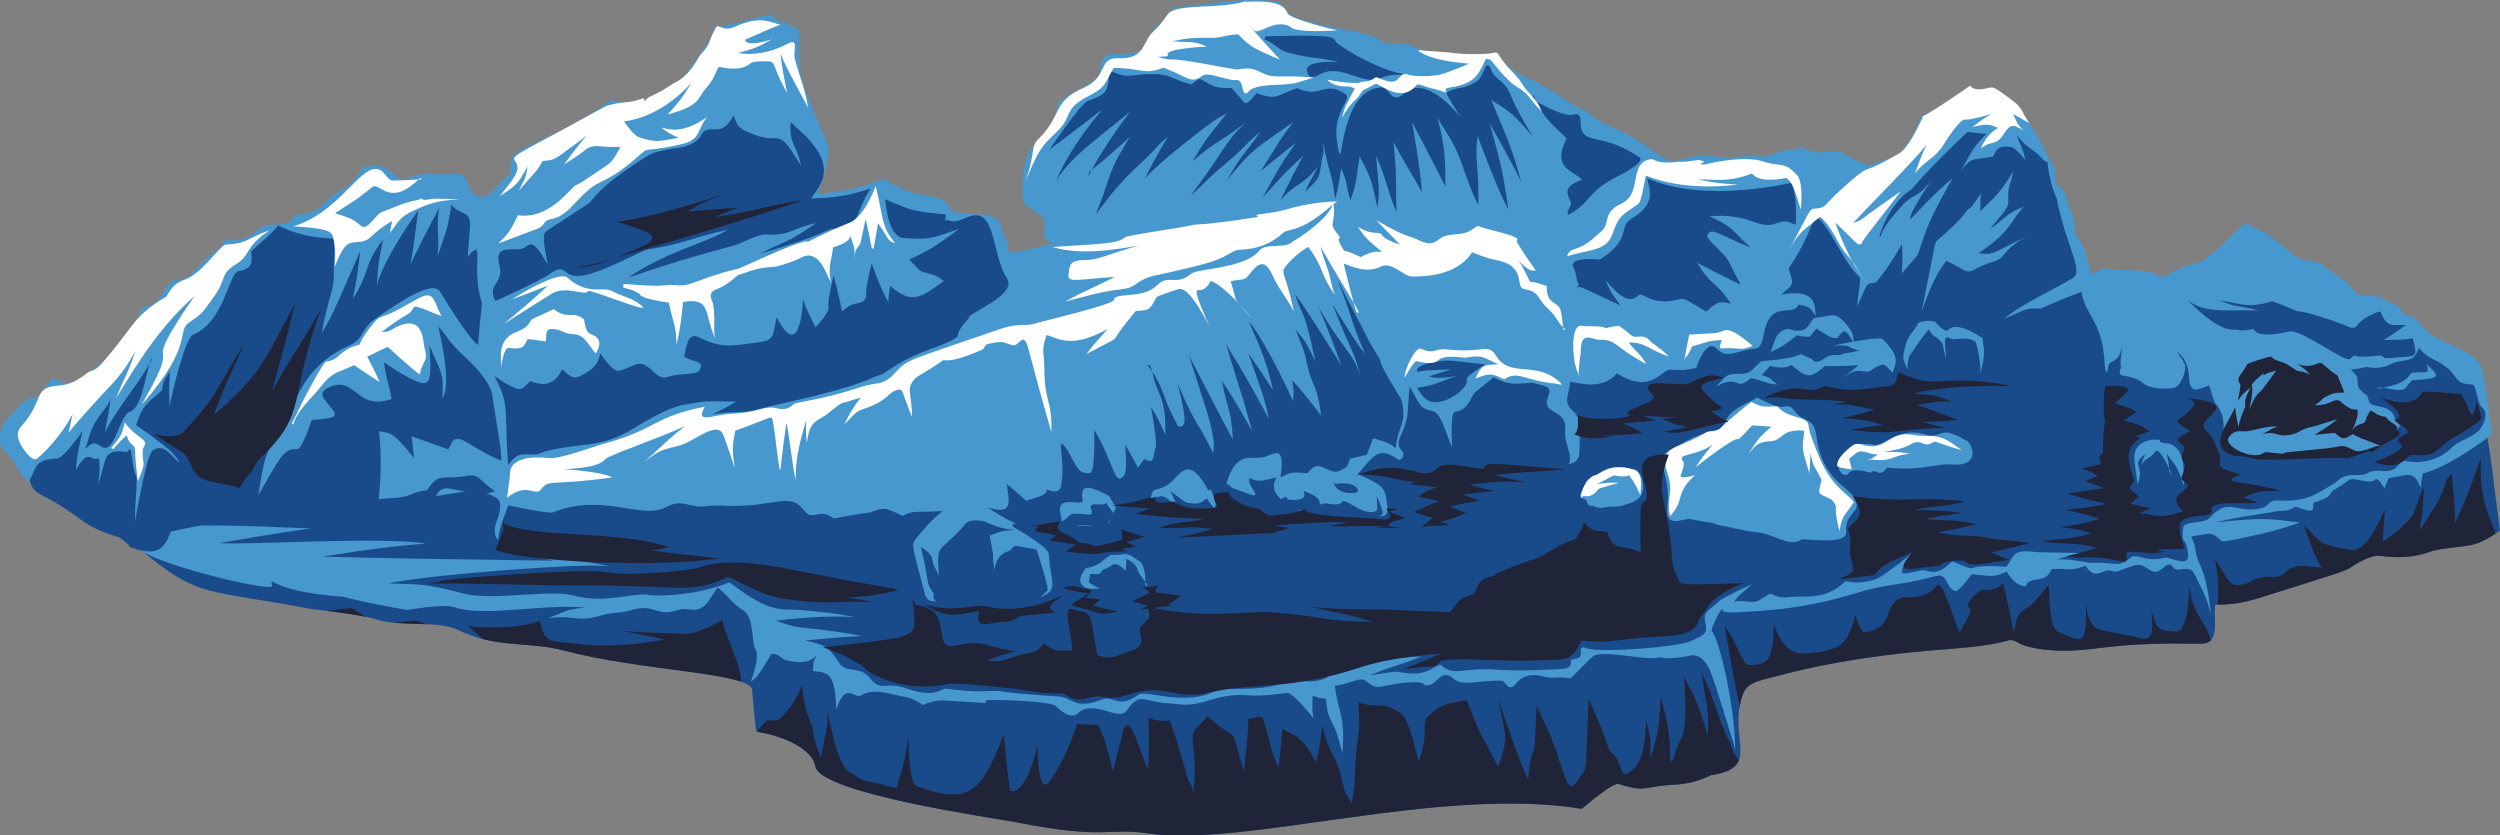 <?xml version="1.0" encoding="UTF-8"?>
<svg id="Layer_2" data-name="Layer 2" xmlns="http://www.w3.org/2000/svg" xmlns:xlink="http://www.w3.org/1999/xlink" viewBox="0 0 674.7 225.48">
  <rect x="0" y="0" width="674.7" height="225.48" fill="#808080" stroke="none"/>
  <defs>
    <style>
      .cls-1 {
        fill: none;
      }

      .cls-2 {
        fill: #194b8b;
      }

      .cls-3 {
        fill: #fff;
      }

      .cls-4 {
        fill: #4898d0;
      }

      .cls-5 {
        clip-path: url(#clippath);
      }

      .cls-6 {
        fill: #202439;
      }
    </style>
    <clipPath id="clippath">
      <path class="cls-1" d="M204.14,197.47c-.34-1.18-1.08-10.38-1.15-11.29-.38-4.67-30.22-5.1-50.71-10.6-9.62-2.58-18.38-.48-28.82-5.62-5.2-2.56-15.41-.7-21.97-2.8-4.57-1.46-17.18-2.74-17.51-2.8-28.7-5.39-29.96-3.17-43.85-14.22-8.13-6.47,3.44-3.61,8.75-3.25,19.92,1.34,27.72-1.34,29.99-2.12,60.82-20.88,251.15-16.06,253.02-13.44.4.56-2.42,1.1-1.73,1.14,5.28.33,10.59-.19,15.88-.25,55.89-.57,92.33,2.31,137.76-4,5.42-.75,132.88-10.12,144.43-10.97,12.27-.9,23.66-5.78,41.9-5.62,2.42,12.66,2.09,13,4.56,31.57-7.78,5.41-8.51,3.51-17.78,5.36-1.12.23-5.78,2.72-14.49,1.44-2.73-.4-7.15,2.57-7.7,2.94-1.73,1.17-1.77,1.13-24.73,8.34-9.16,2.88-12.1,1.3-12.19,2.19-.39,3.73,1.1,9.16-2.49,10.09-2.23.58-12.45-.79-30.18,1.5-11.12,1.44-17.14-.36-18.57-.79-1.92-.57-1.68-1.05-3.64-1.5-1.41-.32-1.26,1.24-17.87,2.46-24.45,1.79-39.34,5.64-42.68,6.5-10.21,2.64-11.57,2.29-12.81,8.62-1.99,10.18,4.97,16.92-7.76,18.85-.56.08-3.72,2.29-10.33,2.6-7.25.33-7.35,2.16-14.22-.11-.93-.31-1.76-.58-10.39,6.58-38.52-6.23-90.9,10.48-117.05,6.64-11.05-1.62-11.21,1.77-35.3-2.95-6.55-1.28-52.99-7.78-54.46-15.12-1.31-6.57-13.89-9.22-15.92-9.36Z"/>
    </clipPath>
  </defs>
  <g id="Layer_1-2" data-name="Layer 1">
    <g>
      <path class="cls-2" d="M204.14,197.47c-.34-1.18-1.08-10.38-1.15-11.29-.38-4.67-30.22-5.1-50.71-10.6-9.62-2.58-18.38-.48-28.82-5.62-5.2-2.56-15.41-.7-21.97-2.8-4.57-1.46-17.18-2.74-17.51-2.8-28.7-5.39-29.96-3.17-43.85-14.22-8.13-6.47,3.44-3.61,8.75-3.25,19.92,1.34,27.72-1.34,29.99-2.12,60.82-20.88,251.15-16.06,253.02-13.44.4.56-2.42,1.1-1.73,1.14,5.28.33,10.59-.19,15.88-.25,55.89-.57,92.33,2.31,137.76-4,5.42-.75,132.88-10.12,144.43-10.97,12.27-.9,23.66-5.78,41.9-5.62,2.42,12.66,2.09,13,4.56,31.57-7.78,5.41-8.51,3.51-17.78,5.36-1.12.23-5.78,2.72-14.49,1.44-2.73-.4-7.15,2.57-7.7,2.94-1.73,1.17-1.77,1.13-24.73,8.34-9.16,2.88-12.1,1.3-12.19,2.19-.39,3.73,1.1,9.16-2.49,10.09-2.23.58-12.45-.79-30.18,1.5-11.12,1.44-17.14-.36-18.57-.79-1.92-.57-1.68-1.05-3.64-1.5-1.41-.32-1.26,1.24-17.87,2.46-24.45,1.79-39.34,5.64-42.68,6.5-10.21,2.64-11.57,2.29-12.81,8.62-1.99,10.18,4.97,16.92-7.76,18.85-.56.08-3.72,2.29-10.33,2.6-7.25.33-7.35,2.16-14.22-.11-.93-.31-1.76-.58-10.39,6.58-38.52-6.23-90.9,10.48-117.05,6.64-11.05-1.62-11.21,1.77-35.3-2.95-6.55-1.28-52.99-7.78-54.46-15.12-1.31-6.57-13.89-9.22-15.92-9.36Z"/>
      <g class="cls-5">
        <path class="cls-6" d="M562.05,188.63c29.16-5.41,29.8-3.87,55.92-17.08,17.48-8.84,20.14-7.6,31.54-12.72,2.02-.91,16.23-7.29,24.85-12.22-3.96-11.5-4.94-11.33-4.88-23.08-.62,1.96-3.54,10.75-6.95,17.67-.08-6.76-.18-6.67-.87-13.39-1.58,1.56-1.37,1.65-2.05,3.78-1.19,3.79-5.16,9.26-6.62,11.55,1.04-5.85.84-5.78,1.15-11.67-.4,1.02-.88,1.46-2.26,5.84-1.28,4.06-8.12,8.35-8.88,8.93.57-8.1.59-8.05.64-8.76-1.95,4.03-5.08,11.58-9.25,10.88-7.37-1.25-7.65-1.16-12.66-6.82,2.67,8.17,4.28,10.81,4.81,11.67-3.83-.28-6.83-1.43-9.59,1.1-2.96,2.72-4.87.17-9.09,2.36-6.17,3.21-6.15-.02-10.09-5.74,1.46,6.29.56,13.26.72,13.55,1.17,2.25-.92,9.88-1.15,10.72-2.19-9.05-5.31-7.96-6.57-17.13-.04,13.46-3.58,12.39-3.78,12.38-4.98-.16-5.07-1.09-6.37-5.87.28,5.79,1.1,9.03-4.45,7.28-1.36-.43-10.53-1.68-11.19-2.79-1.96-3.3-1.52-3.4-2.11-7.23.06.84.7,9.78-1.29,10.52-1.55.58-4.25-1.19-4.43-1.24-3.2-.9-3.72-1.43-4.26-13.25-.37.44-4.28,5.15-4.7,5.42-3.9,2.48-3.91,2.75-4.65,7.36-1.55-6.63-1.26-6.63-2.94-13.21-.64.28-.8,1.49-4.16,1.83-.5.05-1.01-.06-1.5-.16-.19-.04-5.56,3.98-3.43,4.96,1.09.5-1.74,4.92-2.65,6.68-2.9-7.05-4.6-14.64-6.48-12.39-3.23,3.86-8.4,2.53-9.31,2.95-5.35,2.47-1.44,7.62-9.33,9.33-.43.09-1.56.34-2.97-4.67-1.49,5.48-2.58,6.41-2.72,6.64-2.39,3.71-10.75,3.74-11.74,3.74-5.1.01-7.17-6.91-7.5-7.59l-.03-.23c-.36,9.79-1.36,10.8-6.83,10.99-1.58.05-3.95-7.71-6.54-10.51,0,.04.94,4.58,1.8,9.94.16.99.17.91,2.36,12.26,15.25-5.33,35.91-4.15,47.18-4.07"/>
        <path class="cls-6" d="M420.18,203.6c2.35,5.92,2.88,10.33,5.01,7.79,1.13-1.35.88-1.43,2.01-2.86.99-1.26.79-1.41,1.53-20.04,5.87,13.13,5.04,13.61,6.01,14.39,3.64,2.91,1.95,8.02,5.61,5.08,3.1-2.49,3.62-6.93,3.95-13.6,1.33,5.13,1.01,5.09,1.18,10.31,2.38-8.19,2.17-8.16,2.73-16.65,3,11.06,2.47,13.92,2.49,15.37.09,5.56,1.41-.81,2.27-2.62,1.02-2.14,1.19-2.04,1.47-3.5.88-4.52.1-13.49,0-14.66,2.06,4.16,3.64,5.99,6.48,16.03.37-8.7-.65-8.57-1.68-17.18,1.97,4.52,2.07,4.4,3.64,9.02,3.38,9.93,4.08,9.59,4.26,10.48.98,4.91,6.04,5.64,1.73,8.2-19.67,11.67-63.09,16.74-64.91,16.06-3.32-1.23-43.85,7.18-59.2,6.28-12.5-.73-44.66.08-65.1-3.45-37.65-6.48-45.42-6.41-58.37-14.74-9.8-6.3-7.48-9.02-17.15-15.48.2-.31,2.03-3.19,3.08-3.42.72-.16,2.26.22,2.7-.1,4.1-3.03,6.19-8.44,6.51-9.29.81,5.88.79,5.81,2.83,11.32.44,1.2-.43,1.57,2.31,8.07,1.51-8.95,2.33-8.9,1.54-14.17.24,1.5,2.56,16.06,6.03,18.02,2.62,1.47,2.35,1.99,5.25,2.6,3.84.81,3.74,1.03,7.55,1.84,2.08-6.88,2.21-6.8,3.13-13.89.11,1.56.22,12.58,2.28,13.34,14.69,5.41,17.57,1.21,23.57-13.97.11,1.23,1.36,15.19,1.76,15.29,4.28,1.01,7.02-11.03,7.27-12.13.01.82.25,13.57,3.17,9.72,4.18-5.52,7.15-14.34,7.59-15.66,5.43.39,5.67.01,5.77.47.22,1.01,1.19.68,3.87,12.31.24-.98,2.95-11.94,3.2-12.16,2.2-1.94,3.78,6.47,6.33,11.59.28-5.18.14-12.75.12-13.85,2.87.91,2.83.69,5.78.78,4.28,12.42,4.58,15.77,5.07,16.39,1.11,1.38.8,1.43,1.19,3.21.67-7.08.43-7-.12-14.06-.3-3.85,1.38-3.18,3.92-6.8,3.24,2.62,3.04,2.72,6.6,5.01.7.45.63.57,3.24,9.9.17-1.53,1.25-9.85,1.22-14.14,3.13-.59,3.62-1.13,4.12.4,2.1,6.38,1.31,6.55,4.02,12.73.57-5.28.7-5.16.98-10.49,3.58,1.91,5.77,2.34,9.13,9.07,1.2-4.99,1.08-4.95,1.76-10.05,1.56,7.91,3.6,7.21,5.3,15.06,1.06,4.87,2.03,4.45,2.57,6.13,1.7-9.43.31-9.54,1.91-19.05.33-1.99-.03-7.52-.04-8.33,5.31,1.95,6.03-.53,11.12,2.75.95.61,2.17,1.4,5.11,13.23,3.02-8.54.51-9.18,2.3-11.97,4.03-3.65,4.27-3.38,10.65-4.59,3.55,9.33,3.89,9.09,8.5,18.02,2.43-7.2,2.33-7.34.71-14.83-1.95-9.01.89,3.09,7.37,18.47.04-.62.38-5.84,1.31-7.59.55-1.03.34-1.08.99-12.46.56,1.13,5.08,10.31,6.02,14.6"/>
        <path class="cls-6" d="M71.52,163.12c1.21.26,1.26-.62,15.31,1.91.47.08,7.93-1.18,8.43-.82,7.1,5.08,7.63,4.05,16.42,3.27,3.32-.29,10.36,6.75,20.15,6.24-1.83-1.58-3.66-3.16-5.49-4.73,1.54.16,11.43,1.22,19.35-1.35,1.33,6.14,2.99,5.23,9.24,6.05,11.27,1.48,22.43-.72,24.34-1.1-1.03-.26-2.83-.72-12.99-2.62,1.49.29,3.43.66,18.98,1.08,2.85.08,9.02-3.3,9.75-3.7.36,4.09,8.18,18.03,3.48,17.95-2.02-.03-37.89-4.76-50.89-8.56-30.64-8.97-33.35,1.63-68.21-7.66-4.66-1.24-4.56-1.15-9.26-2.33"/>
      </g>
      <path class="cls-4" d="M270.24,61.21c-1.19-5.97-12.8-1.24-14.28-5.68-.13-.39-.56-1.68-4.45-2.46-5.25-1.05-5.42-.48-13.34-4.82-.27.11-4.19,2.64-17.54,4.21.38-1.03,3.91-10.52,2.74-13.44-6.28-15.69-8.63-17.21-7.68-30.95-3.98-2.41-4.5-1.3-8.19-4.2-13.78,4.15-16.71,3.59-15.46,3.83,1.31.25,1.25,1.43-8.53,14.32-.09.11-9.69,8.13-18.53,4.96-17.01,12.2-26.77,11.92-27.2,17.24-.17,2.08.48,2.43-1.25,3.69-1.21.88-2.27,3.32-5.8,5.21-.79.42-3.12-.6-3.81-1.73,0,0-1.11-2.76-1.21-3-1.02-2.53-5.15-.88-8.58-1.43-3.45-.55-6.71.99-7.24,1.24-3.66,1.73-3.62-5.1-11.65-3.14-.95.23-1.81,3.95-6.57,6.51-4.45,2.39-4.6,5.81-10.43,6.16-.9.05-.85.1-1.71.2-1.62,4.74-7.66.85-10.53,4.64-.74.98-4.31,2.68-6.02,2.19-2.87-.82-2.2,1.09-4.6,2.91-7.09,5.36-5.99,7.37-10.63,7.91-3.98.46-3.51,7.2-9.01,7.13-2.6,5.3-5.17,8.25-6.18,9.66-3.5,4.88-7.3,7.02-9.02,8.74-3.98,3.99-6.17,2.21-9.56.9-3.6,5.54-4.46,5.47-5.05,5.42-.7-.06-1.88-.15-6.9,5.5-.33.37-2.39,2.7-1.99,5.91.16,1.32-.09,1.42.83,2.38,5.38,5.58,3.38,7.71,10.43,11.02,5.37,2.53,11.71,8.03,15.92,9.82,6.53,2.78,7.45,1.62,10.31,5.92,2.52,3.79,34.9,11.79,35.87,10.23.16-.26-.14-.61-.13-.92.04-1.54.67,2.38,18.95,3.73,1.42.1,1.28.71,17.49,3.58.47.08,9.84-1.8,12.98-.7,7.79,2.74,24.43-1.07,35.29.09-5.17.43-5.51,1.07-10.09,2.91,7.14-1.2,7.35,1.25,14.26-.76,4.27-1.24,4.39-.34,8.62-1.57,6.02-1.75,6.31,2.11,12.25.04,3.02-1.06,5.48,2.02,8.71-3.13.15-.24,1.8-2.87,2.03-2.9,3.14,2.61,3.51,4.06,7.01,6.28,2.71,1.72,2.11,8.5,2.98,10.11.75,1.39,1.01,2.68-1.11,9.09,2-1.74,2.01-1.72,5.57-7.61,2.69.12,2.22,1.51,4.86,1.96,5.56.97,6.17-.86,7.24-1.38-1.04,1.9-.75,1.94-.9,4.08,4.42.4,5.9.75,6.31,10.44,1.66-5.52,3.43-4.81,5.43-3.82,1.55.77,2.03-2.28,9.39-.44,4.45,1.11,4.67.48,8.55,2.97,3.14-1.37,5.09-1.24,5.54-1.21,4.29.29,11.31.65,11.36.65.26-.04-.06-.65.17-.78.12-.07,18.12,0,19.07,1.91.05.09,3.69,3.65,5.58,1.76,4.19-4.19,11.17,2.39,13.35-.88,3.42-5.13,4.76-2.25,10.86-1.91,4.35.24,4.33.84,8.57-.05,2.75-.58,7.2-2.56,12.62-2.14,6.06.47,10.69-.79,11.51-.56,1.78.5,6.34,6.27,6.82,6.88-.09-.45-.6-1.93-.24-6.18,1.74.6,1.68.65,3.57.83.36,4.26.58,4.19,2.41,8.07.81,1.72,1.61,5.22,2.03,6.64.75-10.7-1.1-10.48-2.06-18.19.46-.16.53.21,5.89-1.54,3.29-1.07,2.88,2.4,6.74,1.72,4.21-.74,4.12-.95,8.46-1.16,3-.15,2.8.65,3.17.76,3.07.92,4.23-4.95,7.82-1.68,2.51,2.27,7.63.15,13.26.55,1.62,1.88,2.19,2.48,3.7.56.35-.44,2.34-2.97,6.84-1.83,3.84.97,3.91-.09,7.76.6,6.03-6.11,6.1-6.13,6.82-6.31,4.33-1.06,14.07,1.68,17.31.62.57-.18.6.89,7.47-.31.34-.06,3.51-1.46,5.89,3.6,1.27,2.71,6.34,19.54,6.86,21.25l.09.71c-.21-13.68-4.73-31.05-6.29-32.15-.7-.49,2.75-6.85,2.78-6.15.04,1.05.52,1.35,13.11.29,7.98-.67,15.98-2.42,22.27-4.35,10.15-3.12,10.45-1.71,22.53-4.87,3-.79,2.56,4.03,5.24,4.1.78.02,3.87-4.17,4.17-4.57,6.44.81,6.48.59,9.45-.69.25.46,2.16,3.96,5.14,3.98.29,0-.5-1.42,3.15-1.85,3.64-.43,3.24-2.75,4.17-2.8,4.46-.22,4.56.74,8.77-.88,2.78,4.22,4.62.76,6.74,1.32,2.09.56,2.02,0,5.58-1.15,2.72-.88,2.77-.37,5.22,1.07,3.18,1.86,4.12-3.65,6.29-.71,1.19,1.61,4.25-1.32,5.69,1.85,2.03,4.48,3.1,5.58,4.35,10.83-.1-1.12-.81-8.99-3.04-13.73-1.65-3.5-.54-3.85-2.28-7.36,4.88-.76,5.31-1.56,7.91.95.56.54.74.6,9.64-1.37,6.75-1.5,10.86-3.04,11.77-3.38-8.15-1-9.53-1.46-22.9,0,7.98-1.88,7.97-1.51,16.02-2.92,2.99-.52,3.16.14,5.79-1.35,1.43.49,1.35.52,2.85.92,2.49.66,1.72-1.14,1.9-1.98,3.97-1.3,3.96-1.46,5.11-3.09.26-.36.38-.15,4.64-3.1,1.15-.79,5.61,1.34,6.78.05.9-.99,2.2,1.63,2.66,2.3.08-.23.52-1.45,1.11-2.8,5.23-.77,6.74-2.33,8.64,2.65.2-2.02.2-1.94.59-3.93,1.16-.29,5.15-1.26,13.34-6.72,5.28-3.52,5.29-4.07,5.29-4.07,0,0-1.59-12.93-2.72-17.43-1.4-5.62-13.36-6.51-16.85-12.43-1.83-3.1-4.59-.66-5.2-4.24-.25-.11-2.96-1.12-4.33-2.09-2.57-1.81-6.56-.41-7.4-1.51-3.26-4.22-3.75-3.65-8.53-7.26-3.75-2.84-5.01-.29-9.23-3.8-5.33-4.44-5.18-4.7-12.48-7.98-5.88,5.84-10.07,10.22-14.16,11.15-6.45,1.48-6.82,4.3-9.22,2.92-3.77-2.16-10.45-.8-14.65-1.95-.13.07-1.6.87-1.66.92-.68.53-.65.47-1.4.9-1.22-3.66-1.37-3.59-1.78-5.9-.35-1.97-2.95-4.73-2.93-5.53.15-5.39-1.62-5.68-2.06-8.31-.8-4.86-3.4-3.87-3.24-5.5.41-4.11-.62-3.9-2.65-8.05-5.79-11.81-10.4-13.34-12.83-15.46-2.84-2.5-3.73-.82-6.65-1.12-.89-.09-.48-.55-.53-.52-1.32.87-2.38.92-3.42,1.93-2.49,2.4-6.11,4.53-8.49,5.05-2.93.64-2.2,4.39-4.95,7.35-1.77,1.91-1.39,3.66-3.46,4.14-3.32.77-3.27.85-6.4,2.13-2.32.95-7.74-3.41-8.89-3.43-5.34-.09-5.57,1.02-10.38-1.33-1.99,1.38-2.3.31-4.6,1.03-4.36,1.37-4.31,1.68-8.86,1.5-4.14-.16-5.6.63-6.05.56-8.13-1.31-8.2-.91-13.72.68-3.69,1.06-7.64-4.7-16.82-8.68-7.6-3.3-6.94-4.39-7.61-4.62-2.42-.86-2.62-1.03-9.22-5.28-8.01-5.15-9.38-3.31-15.26-10.18-17.31,1.42-22.65-2.08-24.74-3-.26-.11-.24.45-3.5.12-1.6-.16-1.71.18-3-.83-3.89-3.03-20.69-3.55-25.27-7.62-1.37-1.21-1.46-2.63-2.79-2.85-7.27-1.17-16.22.31-17.6.47-5.09.59-5.04.61-10.16,1.16-.1.18-1.03,1.79-1.34,2.21-2.14,2.83-3.17,1.83-3.81,3.4-.21.51-1.9,4.62-3.74,5.75-5.3,3.25-10.65-2.3-11.11,6.18-.15,2.83-10.59,5.86-11.35,8.9-1.83,7.33-2.8,6.86-6.76,11.06-3.39,3.6-3.14,15-2.15,15.66,1.97,1.31,1.89,1.31,3.84,2.61,2.66,1.78.82,4.26,1.36,5.82.79,2.31,4.86,2.46,2.46,1.96-.79-.17-4.66,1.91-12.63,2.54.07-.2,1.11-.34.19-3.08-.3-.9-1.16-2.05-1.52-3.87Z"/>
      <path class="cls-2" d="M44.15,141.95c18.64-.6,37.79.71,39.75.64-9.59,1.32-22.67,3.62-24.64,3.97,7.49.6,43.64-1.82,55.65.14-12.93.95-25.52,3.16-27.73,3.55,4.98.02,4.94.32,62.18,1.07-8.82-1.86-18.09-3.37-15.35-10.52,1.71-4.47.9-6-.32-6.61-7.44-3.77-7.8-.27-28.69.92-11.76.67-11.55-1.16-15.62-1.25-4.22-.1-19.93,1.08-26.55,1.4"/>
      <path class="cls-2" d="M129.01,93.13c.84-10.91,1.23-10.85.94-11.75-2.96-9.13,1.21-17.93-3.72-12.09.56-8.01.64-7.93.64-8.62-.02-4-2.47-2.36-5.06-5.37-1.04,7.24-1.51,7.01-3.74,14,.68-6.63-.45-6.63.44-13.21-6.26,11.89-7.21,14.14-7.74,15.41,1.3-7.37,1.04-7.33,2.11-14.73-1.08,1.51-9.6,13.49-11.17,20.36.45-6.33.4-6.24,1.65-12.45-5.48,7.22-3.25,8.37-8.16,15.98,1.57-7.42,1.44-8.78,2.06-13.02-5.36,12.24-7.32,17.2-10.42,22.24,1.51-8.79,3.43-11.88,3.24-15.95-.14-3.01.72-9.03-.38-9.55-.38-.18-7.23.23-14.6-3.52-3.4,3.88-3.71,3.46-7.36,7.06.19,2.19,1,4.45-3.32,5.27-2.85.55-3.64,13.47-12.29,17.12-2.24.95-5.77,16.02-6.35,19.39-.23-4.76-.14-4.67.06-9.42-1.54,2.4-1.74,2.27-2.11,5.03-4.41,4.03-4.99,3.67-7.02,9.38,12.13,8.31,11.31,9.65,11.69,10.26-2.53-2.48-4.41-5.36-7.26-3.32-1.79,1.28-4.99,20.85-5.29,22.69-.36,2.2-2.21,2.87-.13,3.57,6.74,2.25,8.63.33,10.37-4.45,9.06-1.76,9.02-2.17,11.8-1.87,2.93.32,3.5-1.39,10.8-2.78.5-.1,11.92,3.42,15.33.5,2.45-2.1,6.95,3.55,10.16-3.65,5.7.8,5.46,1.69,11.28,1.86.92.03,8.2.24,11.39-1.95.72-.49.92-4.26,4.32-3.7,7.72,1.28,7.78,2.34,12.36.71-4.52-3.14-4.05-4.82-7.95-4.07-5.76,1.1-7.18-1.24-10.3,3.81-4.6.5-4.26,1.87-8.84,2.09-2.92.14-2.86.22-4.22.32,1.04-10.1.24-16.86.06-18.32,3.3.52,3.75.19,9.44,7.21-.06-.46,0-.46-.62-5.84l9.9,3.52c.85-1.49,1.23-4.21,4.77-2.02,6.15,3.79,9.03,4.85,9.5,5.07-.01-3.33-.22-3.29-2.45-17.83-.62-4.06-6.72-9.61-7.48-10.3-3.9-3.55-4.74-5.46-7.06-8.17,3.71,16.42,1.5,18.54,1.11,19.57.48-7.58-.63-7.37-3.52-14.42.82,9.11-.2,9.68-.9,10.08-1.92,1.08-10.52-4.9-11.34-5.48.7,5.05,1.09,4.87,2.06,9.88-9.32,3.38-9.73-6.16-16.51-3.29-3.95,1.67-1.83,3.03.75,6.4,1.82,2.38-2.32,2.16-5.81,2.63-2.78,7.95-3.53,7.89-4.24,7.84-3.48-.27-4.64,2.92-10.16,12.39,1.55-10.02,2.1-12.13,5.11-15.15,3.85-3.88,3.92-18.3,19.24-25.14,4.69-2.1,2.79-4.26,7.36-7.39,5.23-3.59,15.72-11.25,17.59-6.83.16.37,7.48,12.32,9.99,14.03Z"/>
      <path class="cls-2" d="M7.32,130.7c2.77-4.08,1.32-6.65,8.14-6.97,1.76-.08,6.38-6.8,6.84-7.47-.2.83-1.84,7.78-1.79,10.57.63-1.06,2.13-4.11,3.8-3.44,1.19.48,1.15.53,2.45.34.26,3.4.1,3.34-.19,6.73,2.29-6.29.92-9.54,7.56-8.44l1.11-.85c.72,3.88.35,3.9,1.57,7.67.24.73-.19,6.22-.23,6.76-.33,4.26.27,4.24-.62,10.89-.3,2.26-2.57-1.07-3.95-1.5-9.97-3.1-9.06-4.8-18.16-10-2.78-1.59-5.19-2.08-5.82-5.37"/>
      <path class="cls-2" d="M40.71,96.86c-1.62,5.15-2.5,13.24-5.61,14.25-3.01.98-4.09,11.9-7.79,9.39-2.11-1.43-2.36-.93-4.33.65,1.76-4.91,1.2-5.15,4.23-9.43.58-.81,1.09-.92,2.65-4.07-.62,4.54-.78,4.44-1.55,8.98,3.96-7.53,9.41-13.27,12.74-19.79"/>
      <path class="cls-2" d="M261.26,85.61c1.33-.14-2.52,2.23-2.77,5.04-.04.45-2.31,1.76-6.02,3.05-9.93,3.45-13.71,7.18-14.51,7.38-.2.05-1.46.38-2.45.85-7.34,3.54-26.28,7.24-29.41,8.13-6.74,1.93-6.91.55-13.79,1.77,6.78-3.43,7.18-4.03,7.14-3.4,0,0-8.61-.31-10.88.13-4.97.97-5.83.22-15.89,6.01-2.19,1.26-6.31,4.53-14.51,5.44-12.67,1.4-12.43,2.69-13.54,2.67-4.32-.06-4.78-.58-7.51,2.82-1.12-15.46.6-15.95-3.7-24.02,1.64,1,1.47,1.19,4.61,2.82,2.68,1.39,2.9.68,5.02-1.44,2.56.89,6.05,2.06,8.7-3.21,2.98,2.94,3.63,2.77,7.14.5,3.05-1.97,3.05-4.83,3.05-4.84.31.45,3.51,5.07,4.95,4.78,4.59-.9,5.21-3.84,9.14-.06,3.4,3.27,3.95,1.26,6.96,1.1.46-.03,5.29-.29,5.68-1,1.57-2.86-.88-2.07-4.07-3.83.55-1.73.76-6.8,3.83-5.35,6.28,2.98,7.95,2.58,16.39,1.42,4.67-.64,3.6-2.19,4.8-6.77,6.49,12.82,7.08-4.49,7.11-4.75,1.3,3.65,1.45,3.5,3.37,7.48,4.16-4.56,3.49-4.98,3.48-6.13,0-.63-.01-1.94,1.35-7.72.26.74.78,2.25,2.35,9.54,3.5-3.38,5.4-1.11,6.44-3.94.25-.68-.58-.82,1.54-9,1.65,4.42,2.43,6.85,4.5,10.43.04-1.94.13-1.88.47-4.35,5.89,5.17,8.49,3.07,14.49-1.33-1.64-1.09-1.44-1.35-5.1-2.3-.87-.23-1.1.04-4.23-3.48,7.25-3.41,6.98-3.72,13.5-8.25-7.41,2.38-7.37,2.99-15.1,2.45-4.1-.29-4.81-9.55-4.88-10.48,7.81,3.43,7.88,3.22,16.32,4.1-.04,1.38-.39,2.04.25,1.63.54-.35-.18-.08-1.65-.8,3.62,1.43,3.76,1.38,7.32-.1,7.79-3.24,6.32,9.9,10.6,16.53,2.61,4.04-7.82,8.27-10.15,10.3-.13.11-.14.04-1.9.82"/>
      <path class="cls-2" d="M133.63,81.22c-2.27-4.71,2.44-4.6,1.15-9.62-1.69-6.57,4.76-3.13,6.97-4.91,1.83-1.47,2.7-1.11,6.12,4.82-1.72-8.38-1.2-8.65-.06-9.39.88-.57,8.88-5.74,10.96-7.17,1.69-1.15,1.33-3.46,15.08-12.35,5.02-3.24,9.85-1.82,13.41-4.12,2.37-1.53,1.63-2.13,2.59-2.89,2.48-1.98,4.97,1.62,8.12-4.46,1.12,2.49.69,2.88,3.08,4.1.53.27,4.36,2.22,7.1,2.07,3.63-.2,3.97,1.12,8.03,7.39-1.25-6.02-3.31-5.62-2.75-11.75,3.33,3.38,3.66,2.95,6.46,6.68,5.47,7.31.32,11.63-.97,13.95,3.61-.29,7.87.12,16.03-2.72-4.54,7.06-2.33,10.43-10.13,10.86-1.69.09-1.29,1.39-20.04,6.85,7.96-3.85,8.24-3.27,15.43-8.34-7,1.51-6.6,3.39-13.68,3.08-1.99-.09-6.2,2.31-8.48,2.96-5.41,1.54-13.55,3.48-28.55,8.69,10.13-6.95,19.82-8.87,27-12.97-10.91,2.38-10.56,3.54-21.56,5.33-2.55.42-16.73,9.1-21.18,6.79-1.65-.86-2.15-2.6-5.39-.17-2.05,1.54-14.41,7.31-14.74,7.28Z"/>
      <path class="cls-2" d="M357.31,39.54c1.33,7.22,2.17,6.95,3.03,14.17,1.1-4.15.92-4.1,1.61-8.25,1.93,4.12,1.12,4.29,2.54,8.57,1.95-5.79,1.46-5.82,2.43-11.79,3.47,6.18,3.47,7.76,4.82,13.81.72-5.41.32-5.37-.36-14,3.19,7.48,2.47,7.65,5.47,15.17-.17-9.46.14-9.38-.75-18.8,3.68,6.82,3.82,6.62,7.66,13.45-.46-6.78-2.42-17.36-2.7-18.86,1.95,3.48,2.58,4.81,9.02,17.29-.11-4.62.37-9.5-2.14-18.47,5.24,8.3,5.12,8.33,7.76,15.7,1.47,4.11,1.48,4,3.25,7.9.26-11.63-1.06-11.57-.16-18.71.59,1.61,5.7,15.53,8.32,19.78-1.54-8.95-1.02-8.98-5.13-23.28.72,1.25,4.83,8.41,8.63,15.86-2.85-9.66-2.93-9.55-8.19-22.18,3.38,2.5,5,2.32,11.23,9.96l-.06-.07c-.49-.82-4.59-7.73-5.66-10.54-1.86-4.92-4.43-4.59-5.42-7.21-1.59-4.21-1.72,1.57-4.05,2.97-3.79,2.28-4.17,1.17-7.8,2.78-.55.24-.42.57,3.46,6.73-.36-.4-9.19-11.59-14.95-6.47-3.97,3.53-3.89-1.59-6.44-1.45-12.33.68-10.01,27.63-11.93,14.29-1.11-7.68,4.16-11.19,2.42-12.43-5.63-4-6.97,1.36-13.14-1.7-5.48,1.97-5.56,3.39-10.96,1.36-.2.27-2.26,3.06-3.2,2.64-.39-.18-.2-.34-3.54-4.02-4.4.03-4.38-.12-8.26-2.34-.67-.38-2.35,1.24-2.52,1.4-5.79-1.45-5.45-2.95-11.39-2.82-5.56.12-5.72,1.42-10.78-.96-.31,6.24-1.11,6.45-5.93,8.27-1.86.7-9.53,11.99-10.28,13.09,2.49-1.8,2.43-1.8,14.35-10.9-8.77,10.26-11.81,17.55-12.51,19.25,3.8-5.98,8.09-8.98,19.9-18.55-11.1,14.84-11.22,18.49-11.17,16.87.04-1.2.85-.57,11.13-10.1-4.67,7.79-4.57,7.77-7.49,16.56-.12.36-.13.31-1.72,4.37,9.35-12.6,10.63-11.59,17.51-19.26l1.99-1.8c-3.55,6.19-3.58,6.1-6.79,12.48.15-.21-.92-1.3,16.16-14.46,5.1-3.93,5.34-3.5,6.44-4.14-4.94,6.03-6.09,7.59-9.1,12.73,6.81-5.88,7.4-4.92,14.35-10.48-6.06,5.72-4.95,6.53-15,19.92,4.79-4.34,4.52-4.56,9.48-8.7,4.98-4.15,4.55-4.52,9.51-8.72-4.63,6.56-5.12,6.11-9.1,13.13,7.53-9.26,8.13-8.62,17.84-15.64-4.78,6.39-4.4,6.56-8.77,13.21,4.77-3.88,4.74-3.8,9.49-7.61-4.98,7.19-4.77,7.24-8.97,14.84,5.29-5.94,5.17-5.92,11.04-11.4-.48.98-.7.78-6.28,12.15,4.54-5.24,5.94-3.69,10.14-9.23-1.52,3.58-1.94,3.28-3.42,6.88,3.44-3.45,3.92-3.34,4.41-8.14.17-1.69.99-1.77.29-4.91"/>
      <path class="cls-2" d="M341.66,9.78c17.73-.4,18.06.02,18.77,1.35.74,1.4,14.37,9.49,20.7,8.99-4.44.49-4.56-.67-8.77,1.04-4.92,1.99-10.7-4.37-16.37-.96-2.98,1.8-3.19-.88-3.2-.9-.29-.64-.77-2.92,8.43-2.58-6.4-1.45-6.46-.73-12.87-2.32-3.9-.97-3.28-2.16-7.2-3.82"/>
      <path class="cls-2" d="M413.89,25.49c1.78,6.53,9.1,11.5,8.86,11.98-3.93,7.81,1.32,8.34,4.25,11.01-5.55,2.07-3.98,3.67-2.95,6.54-.1.18-2.1,3.8-.15,2.62,5.98-3.6,4.26-5.83,12.85-10.14.54-.27,7.57-3.79,5.67-5.08-10.73-7.26-15.7-2.62-15.86-9.5-.04-1.93-.29-2.36-2.16-1.94-2.72.61-9.95-3.7-10.74-4.18"/>
      <path class="cls-2" d="M425.56,77.64c.88-.51.99-.24,11.72,4.79-2.21-3.29-2.39-3.13-4-6.8,1.7,1.81,5.79,7.23,8.83,4.14,1.31-1.33,3.24,3.02,10.91,1.04,1.71-.44,1.74-.07,7.48,3.29,3.58-3.41,4.03-2.48,6.59-2.2-3.98-6.03-5.44-4.8-9.03-10.98,2.79,1.56,10.79,5.47,11.73,5.94-.26-.51-3.23-6.26-3.31-6.41-1.29-2.37-6.42-6.14-5.69-7.1,1.48-1.94,2-.5,11.6,3.44-5.12-4.81-4.58-5.51-11.03-8.4,10.51-1.04,13.16,3.53,17.52,2.04,2.86-.98,2.89-.92,5.78.2.12-5.74.16-5.65-.91-11.29-.05-.27-23.05,5.88-39.24-1.24.36,2.31,3.08,6.67-4.29,10.96-3.49,2.03.25,5.47-8.44,10.98-7.88-.66-7.5,1.39-7.24,1.93,1.14,2.41.7,3.21,1.54,4.87"/>
      <path class="cls-2" d="M373.91,124.67c6.86-.02,4.53-3.02,4.22-3.32-.19-.19-1.23-1.21-.28-3.3,2.92-6.46,1.68-6.73,2.62-13.73,2.99,5.54,2.91,5.9,5.95,6.55,2.4.51,3.3,4.49,5.46,10-.39-9.48.29-9.69,1.08-9.8,3.2-.43,3.96-3.84,5.04-5.12.34-.4.4-.25,5.11-4.15,5.31,3.13,8.94,1,10.99,1.61,3.2.96,4.88.7,3.65,3.84-1.89,4.82,5.44,2.95,4.64,8.91-.65,4.82,6.03,11.08-5.5,10.89-5.94-.09-5.91.56-11.74-.23-8.93-1.2-11.44-1.57-13.14-.28-1.57,1.19-9.87.07-10.73-.04-1.66-.22-1.53-.46-4.78-2.18"/>
      <path class="cls-2" d="M382.48,99.66c.09-.97,4.9-2.84,10.37-2.22.64.07.59.07,7.93.91-5.34,3.45-5.35,3.97-4.79,4.52.1.1-.92,2.7-4.41,4.48-6.26,3.19-7.87-.77-9.16-2.7,4.88-.75,4.75-1.01,10.64-3.21-5.51,1.05-6.53.31-7.49.12,2.01-.61,4.03-1.22,6.04-1.84-.74,0-6.52.08-9.23.59"/>
      <path class="cls-2" d="M643.59,96.63c.32.13.33.07,5.95-.32,3.33-.23,2.28-1.66,1.66-4.99-3.93.57-3.9.29-7.85.45,3.08-2.02,3.02-1.94,6-4.07-4.41.07-5.22.47-6.9-3.59-.12-.29-4.68,1.48-6.11,3.45-1.2,1.65-1.77.82-4.23-.08-11.15-4.07-11.39-3.18-12.34-3.58-.52-.22-6.33-2.64-6.52-2.59-6.98,1.9-7.06.89-14.24-.25,4.97,2.15,5.19,1.23,10.39,2.75-7.86-.34-14.1.98-18.96-2.77.81.84,7.91,8.18,12.18,7.89,1.39-.1,1.36.67,5.56-.12.06.03.54,2.8,9.64.64,3.13-.74,15.07,8.53,16.41,7.42.87-.72.79-1.05,1.88-.77.08.02.07.47,6.52-.17"/>
      <path class="cls-2" d="M372.44,97.09c-.14-.36-.21-.26-2.44-4.12-.79-1.36-.7-1.39-9.04-17.44,4.05,9.97,3.2,10.19,7.45,19.97-.72-.97-1.08-.72-8.77-13.37,4.52,11.78,5.27,11.46,7.1,17.73.92,3.16-.32-1.13-1.82-3.32-3.64-5.35-4-5.01-9.11-13.7,3.42,8.03,3.56,8.88,6.24,15.86-.96-1.57-9.15-14.85-12.53-19.29,1.29,4.19,1.82,3.94,2.96,7.73,1.56,5.19,1.22,5.22,2.58,10.42-2.47-4.56-2.04-4.76-5.44-8.58,2.16,5.25,2.23,5.18,3.5,10.75.99,4.35,2.39,3.96,3.42,12.41-.59-.78-5.43-7.17-7.79-9.47.38,2.76.49,2.68.2,5.52-.22-.44-6.29-14.07-11.88-21.56,1.57,4.36,4.52,9.31,6.47,18.65-3.27-5.03-3.17-4.97-6.65-9.93,3.53,10.32,3.87,10.17,5.6,17.73-5.65-10.24-5.52-10.21-11.61-20.24,3.5,11.81,3.8,11.64,7.03,23.47-4.54-8.2-7.47-12.56-8.18-13.61,1.57,8.06,2.57,7.82,2.99,15.92-.2-.38-3.92-7.32-11.89-22.77,3.57,11.03,4.43,13.82,4.8,15.02,3.35,10.92,1.24,11.33,1.81,12.13,1.73,2.45-2.49-5.71-3.66-7.49-2.71-4.15-5.47-10.98-6-12.09,2.7,10.62,2.33,11.89.15,11.67-2.73-5.63-2.75-5.6-2.93-6.11-3.65-10.47-6.01-10.27-5.11-10.51.76-.21,1.26,2.53,1.31,2.77.96,5.24,3.59,5.62,3.28,16.03-1.8-3.85-1.66-3.87-3.86-7.51.16.88,1.75,9.72,1.27,11.04-.93,2.57-.25,4.53-2.72,3.21-.51-.27-.46.1-2.07,2.24-1.99-3.92-3.13-5.71-3.43-6.19.6,8.12-.2,8.08-.53,8.48-2.31,2.84-2.68-4.14-7.86-12.56.03.94.38,11.38-1.09,11.66-3.46.68-4.26-3.24-5.95-5.86-3.83-5.92-.52,2.28-1.84,9.25-.55,2.93-3.91.9-3.91,1.1,0,1.66-2.07,1.79-5.54,3.02-4.75-4.26-4.84-4.14-5.24-4.52.4,3.85,2.32,8.81-5.13,6.29,3.09,2.35,9.05,5.3,9.47,5.06,6.39-3.62,11.71,1.95,10.19-3.23-1.61-5.52,6.32-1.93,5.98-3.63-.96-4.9,2.04-3.85,6.49-1.61,5.08,2.57,5.16,2.48,10.86,1.89,1.46-.15.86-.73,1.25-2.14.6-2.15,2.54,0,6.5-4.4,2.45-2.72,4.71-4.14,8.75,3.5,1.6-.45,3.2-.91,4.79-1.36.27-.74,1.66-7.7,6.65-7.44,4.82.25,4.68-1.07,7.01-1.26,2.24-.19,1.14,6.01,1.04,6.53,2.99-1.47,3-1.44,7.27-1.13,2.33-2.67,2.87-2.22,6.1-.75,1.82.83,2.71.14,4.54-.95l.91-2.21c1.5-.35,3-.7,4.5-1.05,1.63-4.19,1.53-4.5,1.98-4.38,5.25,1.45,4.91,2.05,5.81,2.59.71-6.74,3.24-6.6,1.49-13.17-.08-.3-6.6-10.42-5.54-10.63"/>
      <path class="cls-2" d="M280.38,161.53c2.2-2.04,2.16-2.04,2.26-2.05.55-.08-1.14-5.98-2.92-11.17-5.21-.99-5.16-.99-5.62-.96-.9.07-.85,1-1.79,1.31-4.8,1.59-3.71,6.6-3.81,5.83-.51-3.76-.56-3.75-.5-4.22.06-.46.08-.63-.9-5.72,2.95-1.13,2.9-1.25,6.95-1.58-.25-.05-3.24.21-8.26-2.21,0,0-3.86-.96-5.13.53-2.99,3.51-3.21,3.23-6.51,6.5-1.47,1.47-.9,4.92-.7,7.55-1.33-2.39-1.62-2.85-1.83-4.35-.25-1.76-2.82-3.19-3.14-3.37,2.41,9.02,1.11,9.55,3.55,12.56,0,.76-1.33,2.79,6.6,4.6.53.12.47-.1,6.78-.09,1,0,.94.03,1.89.41,1.46.59,8.57.06,13.23-3.55"/>
      <path class="cls-2" d="M501.16,82.71c.92-7.46,1.05-7.57.59-8.02-4.04-4.01-6.04-9.61-9.75-14.45-3.06-3.98-2.15,1.49-8.49,10.96-.83,1.25-.89,1.3-.39,2.67,1.2,3.31.15,3.35-2.48,5.64,9.48-1.74,9.11,2.79,9.41,5.77-1.65-2.43-1.74-2.49-4.63-3.07-.32-.06.27,1.45-3.69,1.6-7.38.28-4.44,9.92-7.97,10.28-5.69.57-7.47,3.03-10.63-.11-2.68-2.65-5.15,4.75-5.34,5.33-2.97.48-2.95.51-3.21.52-3.49.1-3.44-.1-3.74-.08-2.86.11-5.09,6.82-14.49,1.01-3.85,4.73-10.72,2.5-12.57,2.27-.56,4.76-2.23,5.59,1.56,8.61.68.54,1.32,1.05.88,10.78-.23,5.21-10.57,2.25-22.64,3.08-6.42.44-6.35-2.4-12.64-.77-.68.18-10.74,1.25-14.08-1.03-5.1-3.49-6.58,0-10.43,4.24,7.25,3.24,7.42,3.76,7.96,8.55.43,3.81-1.57,2.58-5.34,2.71-11.16.39-11.37-.52-13.21-3.34-4.84,2.73-6.2,3.09-8.76-1.88-3.05,1.95-10.37,2.69-13.13.49-1.77-1.41-.34-5.29-6.74-3.63-2.26.59,4.61,7.76-2.26,6.3-4.55-.97-7.96,6.42-11.18,0-.03-.05.07-.13.04-.18-1.31-2.01-.69-3.52-2.87-2.66-4.03,1.6-12.05-2.14-13.01-2.59,1.81,2.46,1.49,2.52,3.14,5.07.31.47-.44.86-1.94,4.5-5.3.31-5.28,1.34-10.39.03-5.22-1.34-17.86-.63-15.17.94,9.46,5.56,9.5,6.73,9.54,7.71.25,7.09,3.35,9.73-3.55,11.52-5.21,1.35-7.26,4.48-12.5,1.92-.87-.43-1.1,3.27-12.16-.57-3.22-1.12-4.54.37-5.41-2.98-3.27-12.61-3.61-12.8-2.47-14.23,4.87-6.11,7.07-7.39,7.44-7.71-7.2.5-7.78-.36-10.82,1.29-4.25-1.76-4.38-2.67-8.62-.98-.74.29-.81-.07-9.8,1.66-.69.13-1.55-1.87-5.12-.95-3.87,1.01-2.64-4.4-9.14-3.67-5.9.66-5.77,1.06-11.63,1.26-4.48.16-4.44-.4-8.94.11-4.69.53-6.16-2.19-10.55.2-6.63,3.61-16.98-3.96-30.51,1.42-1.29.51-11.18-1.68-12.14-1.89-5.05,12.62-2.05,13.11-.99,13.21,10.95,1.06,14.66.56,29.08,3.34-5.83-1.23-49.22,2.12-60.5,4.53,9.15.39,9.15-.13,20.66,2.82,7.46,1.91,23.23-1.29,29.47.48,8.04,2.29,16.65-.93,19.98-.21,2.18.47,13.13.27,21.98-3.38,11.72,8.99,14.03,6.95,19.63,7.5,10.98,1.07,10.89,1.29,14.21,1.94-7.7-.71-19.57.7-21.26.9,5.78,2.17,5.85,1.69,11.92,2.42,7.67.93,9.6,1.47,11.11,1.71-7.66.54-7.55.5-15.16,1.21,5.66,1.43,6.02,1.35,9.25,6.22,1.78,2.69,5.56.6,8.13,3.87,3.11,3.97,4.46,1,9.23,2.67,9.13,3.18,9.44.02,11.76.31,9.16,1.11,9.18.53,13.24.56,1.33.01,1.29.49,16.59,1.5,4.32.29,4.33,3.72,11.91.81,3.24-1.24,4.27,2.76,9.76-1.27,2.01-1.48,12.51,3.29,20.76-1.04,2.4-1.26,12.55.54,18.51-2.34,3.39-1.64,7.92,1.51,12.7-1.97.34-.25.38-.02,4.93-1.94.59-.25.66.09,7.79-1.59,5.78-1.36,5.78-1,11.7-1.46-6.89,2.87-7.07,2.25-13.95,5.12,6.63-1.02,6.63-1.07,7.2-.98,6.62,1.04,7.45.43,11.81-1.98,3.93,3.47,5.72.7,15.56,1.42,6.77.49,16.55-.17,16.83-.18,3.84-.09,2.82-2.13,2.86-2.46,2.13-.6,2.99-.3,2.74-2.51-.15-1.34.88-.81,2.37-.46,4.03.95,23.53-.42,27.35-2.12,4.05-1.81,4.55-2.17,3.86-5.08-.7-2.99,1.24-3.23,3.92-5.84.69-.67,7.93-4.1,8.63-4.43-2.63,2.61-2.95,2.25-4.74,4.69,3.87-.5,3.93.6,6.38-.18.3-.09.28-.12,3.32-1.97,3.97,1.83,4.13.68,8.54.8,6.88.18,9.58-2.13,11.87-4.18.66.18,3.86,1.05,8.51-.67.86-.32,5.35-3.48,8.83-6.44-.42.72-3.51,5.29-1.49,5.07,4.32-.48,4.29-1.3,6.39-.63,3.7,1.19,6.17-2.85,6.64-2.63.38.18,3.54,1.64,4.88,1.85.76.12.71-1.05,9.57-.41,2.1-2.28,1.18-5.01,7.91-3.96.38.06,10.86.23,11.8.25-3.18.8-3.11.82-6.3,1.78,2.24-.34,6.19.36,6.72.45,2.08.37,2.01.5,4.08.42,5.19-.22,5.82,1.49,9.21-1.3,1.97-1.62,3.34,1.25,9.24-.05,2.06-.46,8.38,4.21,5.85-3.71-.25-.78-.47-.62-.87-1.35-.03-.06-.27-3.45.59-3.86,1.95-.94,5.51-.58,6.49-1.7,5.43-6.16,7.23-1.08,14.09-2.77,2.32-.57,1.73-2.25,4.67-2.08,8,.47,10.68-2.17,14.62-4.35,2.23-1.24,1.77-2.69,7.02-2.53,2.68.08,2.47-1.48,6.36-1.1,3.03.29,3.92-.9,5.31-2.85,1.1.26,8.19,1.94,13.66-3.64,2.39-2.44,8.51-2.77,8.85-8.47.12-2.1-1.11-1.63-1.74-3.59-1.26-3.97-.67-4.83-2.43-4.85-3.79-.05-3.7-2.4-5.77-4.13-3.82-3.19-4.74-1.94-8.01-5.66-1.68,4.64-3.55,2.4-7.96,4.53-3.11,1.51-6.1.57-6.26.58-.34.02-.28.31-4.16.74,2.53,2.17,1.6,2.67,1.95,4.41.21,1.04,2.72,2.88,2.61,2.65-.52-1.07.42,1.57.47,1.7.6,1.68,5.93.29,6.95,4.6.33,1.41,1.9,1.22.95,2.29-2.54,2.88-13.25,2.77-13.34,2.77,1.26,1.11,1.23,1.04,2.49,2.26-3.94.81-3.8,2.61-7.62,1.38-3.8-1.22-29.76,4.47-28.86-4.81.59-6.11-1.98-7.55-2.36-8.51-.87-2.21-.59-2.27-1.5-4.48-3.06,1.09-5.09,2.45-5.37-1.99-.32-5.09-2.29-6.17-3.33-7.18,1.04,1.83,1.35,1.59,2.19,3.54.55,1.27-1.01,6.1-3.16,6.34-6.51.73-8.36-1.53-8.56-1.66-3.61-2.57-6.94-.49-5.57-3.78.17-.41-.53-.49.48-5.51-1.12,2.51-.86,2.78-3.23,4.09-1.03.57-.28,1.76-1.21,2.67-.64-2.81-.29-2.77-.71-5.71-1.21-8.62-4.71-9.65-5.99-16.08-10.69,4.15-10.5,4.59-11.48,4.53-3.33-.2-3.31.1-9.5,2.85,4.79-4.1,14.07-8.19,18.67-11.08,3.04-1.92-1.61-8.03-4.36-21.51-.02-.11-.05-.22-.1-.32-1.8-3.88-2.27-8.62-2.35-9.39-1.88-.99-1.47-1.37-3.13-2.64-2.8-2.13-2.88-1.96-5.17-4.7,1.22,3.37,1.55,3.2,2.34,6.69-2.48-2.82-3.02-3.37-4.21-3.53-4.4-.58-3.9,2.44-4.63,2.6-4.75,1.08-5.62-.27-8.43,3.73,2.59-5.12,3.97-7.17,6.78-9.83-4.94-.38-4.98-.73-5.29-.44-14.55,13.95-13.85,14.65-15.31,15.62-5.99,3.96-9.06,13.63-8.1,12.58.56-.61-.51-1.35,5.9-8.44,3.04-3.36,4.44-1.85,8.26-7.33-.55.81-6.25,9.26-6.04,10.64.13.85.29-.3,7.71-7.4,2.5-2.39,2.52-2.24,3.69-3.28-7.35,13.03-6.73,13.25-9.25,20.26-.37,1.02-2.62,3.2-4.45,5.41.27-3.99.23-3.93.03-7.87-5.59,9.78-8.24,11.23-7.33,10.73.99-.54-1.22-.3-1.77.08-.57.4-.43.46-3,6.01Z"/>
      <path class="cls-4" d="M531.51,56.28c-.93.32-.14,1.21-8.7,8.63-.58.5-.54.58-2.22,9.27-1.38,7.09-1.85,9.06-1.98,10,.38-1.17,3.2-9.79,6.7-13.78,1.42.64,4.11,2.16,4.46,2.35,2.61,1.47,2.54-.57,8.47-2.23,3.1-.86,1.99-3.09,8.63-6.63-8.71,4-8.54,5.13-12.89,4.44,9.25-6.38,7.85-7.76,12.24-12.6-5.04,2.15-4.58,2.81-9.02,5.99,2.3-3.27,4.92-5.17,4.8-7.4-.22-4.19.55-4.04,1.35-8.09-4.36,6.96-4.79,6.61-8.92,10.74.08-2.82.05-2.77.18-4.71-2.35,3.17-2.51,3.87-3.13,3.99"/>
      <path class="cls-4" d="M309.82,158.09c-.11-.11-2.12-2.96-2.14-2.99-1.03-1.03-.01-2.42-3.68-4.31-.07,2.5-.13,2.97-.16,3.22-.91-.74-2.47-2.29-3.53-1.61-2.46,1.59-2.69,1.23-2.81,1.45-.27.5-.42,1.4-2.48,1.07-1.31-.21-.75.57-1.12,1.82-.13.44-.05.6,2.87,2.1-1.18.03-3.27.39-4.43-.65-.47-.42-1.77-1.6.51-4.61.55-.73,1.02.16,4.32-1.81.23-.14.03-.35,2.66-2.02,3.4.27,3.76-1.12,6.48.93,1.46,1.1,2.13.76,2.72,4.29.18,1.05-.13,2.77.2,3.1"/>
      <path class="cls-4" d="M426.48,133.87c-.07.34.11.27,1.7,1.17.35,1.01.14,1.27,1.2,1.48.28.05.29-.2,1.14.22,1.53.75,3.58-.06,3.95-.04,2.94.19,2.88-.15,5.68-1.01,5.73-1.76,2.71-9.33.7-9.06-2.44.33-2.92-.91-3-.26-.16,1.27-1.96-2.16-6.33,1.68-1.34,1.18-2.33,1.05-2.51,1.14-1.52.74-.68,1.38-2.53,4.18"/>
      <path class="cls-4" d="M464.54,115.49c-1.19.95-6.3,1.07-13.04,5.65-.92.63-1.02.36-1.9,1.06-2.84,2.27,1.34,6.1.4,14.49-.75,6.73,4.84,2.59,6.79,3.54.23.11.23,0,3.17.56,1.58.3,1.6.07,3.06.7.33.14,9.34,2.01,9.8,2.02,5.88.18,9.89,4.45,13.34,2.1.5-.34,8.8,1.11,11.42-.67,1.56-1.06-.52-2.88,2.1-6.04,1.66-2,1.84-2.25.68-4.61-1.32-2.71-8.59-5.01-10.08-16.09-.65-4.82-1.93-4.14-4.22-5.62-2.47-1.6-1.78-3.41-4.83-2.82-.58.11-1.75.34-7-2.49-2.33,1.56-5.97,2.47-7.95,5.34-.75,1.09-1.53,3.17-2.08,3.43"/>
      <path class="cls-4" d="M530.38,118.9c-.35-.11-.05-.62-4.13-2.02-1.98-.68-3.76,1.24-6.06.51-8.36-2.67-12.16,3.9-15.01,2.51-.12-.06-4.28-.44-5.57.44-.3.21-3.22,3.25-3.36,3.98-.66,3.48,1.96,4.51,2.57,3.49,1.1-1.84,5.47-.36,5.92-.21.98-.67,1.05-.42,2.15-.07,1.39.43,2.3-1.18,2.44-1.34,9.39.99,13.4-1.22,17.43-.84,7.81.73,5.73-5.52,3.89-6.52-.48-.26-.48-.14-.92-.37"/>
      <path class="cls-4" d="M583.03,118.8c-1.7-.5-7.75-.1-6.97,5.71.28,2.07.56,4.15.84,6.22.79-2.54.84-2.57.2-5.16-.42-1.68,1.68-2.87,1.93-3.01-.83,1.46-.73,1.46-1.23,3.02,1.48-2.36,2.28-1.56,3.95-3.75,1.39-1.82,6.2,10.48,3.6,5.18-.16-.33.37-.39-.6-4.49,3.11,3.88,3.06,3.91,4.55,8.6-.06-1.76.93-9.31-3.29-11.13-1.41-.61-1.51-.08-3.2-.81"/>
      <path class="cls-4" d="M496.87,95.7c.62-.21.58-.26.64-.27.35-.05,1.68-.23,4.3-.82-2.39-.55-2.49-1.06-3.35-1.26-.82-.2-3.22-.09-3.5-.08,3.37-.84,12.37-2.48,13.1-1.76,4.64,4.55,3.78,6.22,2.7,9.14-.17-.21-1.92-2.32-2.49-2.24-2.85.38-2.98,2.24-5.08,1.85-2.89-.55-3.15.18-5.84,1.49,1.8-1.28,1.88-1.12,4.23-3.18-8.62.55-8.77-.1-9.32.4-3.73,3.36-4.97,2.87-8.8-.51-.3.13-1.6,1.35-5.78.29-.17.2-1.25,1.48-2.24,2.48,2.41.7,2.28.93,4.21,2.52-3.06.01-5.88-1.97-7.3-1.57-.19.06-1.96,2.03-3.51,1.21-2.09-1.11-4.61.35-5.69.95,2.68-2.73,2.48-3.54,6.33-3.45,3.07.07,2.78-.79,5.74-3.28.51-.43,7.36-.36,10.69-1.99.35-.17,1.57.81,2.39.96,1.11.21.77,1.02,1.91,1.03,2.2.02,2.06-2.23,6.5-1.73"/>
      <path class="cls-4" d="M479.47,91.01c-.07-.54,1.92-2.59,3.38-2.17,6.2,1.79,4.95-2.99,7.59-3.16,3.79-.25,4.72-2.06,8.13,2.21,1.7,2.13,1.41,2.26,1.83,4.96-1.6-2.96-2.45-4.05-3.46-2.96-.96,1.04-.78,1.4-1.78,1.34-.45-.03-1.27-.08-4.94-2.57-.6.74-1.2,1.47-1.8,2.21-1.75-.08-1.73.09-3.43-.4-3.36,2.55-3.24,2.67-7.06,4.54.61-2.32.78-2.2,1.55-4.43"/>
      <path class="cls-4" d="M517.24,87.46c2.08-1.41,5.09-.66,5.07-.56,0,.03,2.61,3.04,3.41,2.17,2.44-2.66,8.55,1.78,9.37,2.18-.05,2.2,1.12,3.19-.58,9.46.03-3.89-1.16-8.33-1.39-8.51-1.92-1.47-6.1-.48-6.39-.67-2.5-1.57-1.81.83-1.49,5.48-.92-3.15-.7-3.89-1.2-4.51-1.59-1.99-2.26-1.35-3.52-3.59-2.5,2.9-4.22,5.88-4.35,5.99-.3.27-1.52,1.33-1.36,4.9-1.05-2.69-1.5-2.67-.81-5.58.9-3.77,1.45-3.48,3.62-6.73"/>
      <path class="cls-6" d="M639.68,121.69c-5.24,1.46-5.07,2.07-6.6,1.97-5.57-.36-18.45.74-23.67.29-1.96-.17-2.91-.61-3.77-.74-1.06-.16-2.56.29-4.74-1.06-4.29-2.64.38-7.73,2.33-12.31.28,2.7.34,2.65.85,5.33,1.28-5,1.99-4.82,1.87-5.93-.13-1.21-.19-1.23,1.37-4.69-1.78,1.7-1.92,1.53-3.33,3.53.74-4.14.72-4.18.53-4.48-1.12-1.75-.01-1.77,1.94-5.24.23-.41,6.15-2.24,6.44-2.12.47.18.2.72,3.08,1.53,1.4.39,3.68,2.26,4.11,2.34,1.73.32,1.72.22,3.34.96-1.6-1.87-3.42-2.76-3.57-2.86,4.11,1.47,5.85-.59,6.48-.27.16.08.72.36,1.8,1.4,1.18,1.14,2.58,1.83,2.7,2,.08.11.07.12,1.86,4.63-2.97-.02-2.94.13-5.65,1.42-.22.1.03.4-2.31,1.95,4.3.22,5.4-2.37,7.03-.89,2.93,2.65,3.85,1.96,4.24,2.07.43.12.58,1.99-1.15,5.5,1.05-1.36,1.21-1.14,2.83-1.77,1.2-.47.36-1.16,2.13-3.54.28.22,2.16,1.67,4.04,1.79,1.52,2.03,2.11,1.39,3.25,2.93.02.02-.71-.03-.09.63,1.64,1.76-1.15,2.28-3.04,3.51-.35.23-3.88,2.54-4.5,2.65"/>
      <path class="cls-4" d="M616.79,122.11c.14,0,12.38-1.24,12.41-1.25,3.19-.67,3.3-.77,6.2.71,1.71.87,5.83-1.3,6.24-1.22,2.59.54-2.18-1.21-2.39-1.29-2.22-.82-2.19-.81-4.32-1.9-2.33,1.51-2.73,1.57-4.77-.3,0,0-.02-.1-5.52.52,3.17-2.07,3.24-1.88,6.18-4.29-5.82,1.88-6.06,1.92-6.6,2.03-3.74.74-3.38,1.74-6.26,2.25-3.74.67-3.83-1.33-7.57-.12,1.47-.74,1.39-.79,2.81-1.54.83-.44,1.94-.48,1.02-.59-1.84-.23-5.4.88-7.74,1.26-1.6.26-3.22-.78-4.93,1.58-1.6,2.21,4.8,5.47,8.07,4.79,1.45-.3,1.31-.85,2.23-.72,2.14.3,2.12.2,4.28.43"/>
      <path class="cls-4" d="M610.96,100.68c-3.69,2.92-3.21,3.32-3.23,3.4-.15.5.73.61-.75,6.45,2.06-4.36,2.28-4.21,3.04-4.88.42-.37.63-.56,4.27-5.58-1.82.49-1.85.3-3.51,1.26"/>
      <path class="cls-4" d="M642.35,104.51c1.17-.02,5.25,1.31,6.5.45.88-.6.56-.88,2.25-2.41.52,0,6.05-.04,6.33-1.19.19-.79-2.33-2.86-2.58-3.06.43,1.02.44,1.02.22,2.11-2.19.13-2.16-.04-4.31.25-1.83,2.77-4.5,3.19-5.81,3.54-2.61.7-3.14.67-3.42.65"/>
      <path class="cls-3" d="M465.26,115.6c-1.48-.08-1.32.6-2.82.71-1.99.14-1.91.33-3.61,1.29-6.94,3.92-11.25,2.66-8.79,10.23,1.81,5.58-.45,5.79.68,11.58,1.96-2.63,2.05-2.57,2.92-5.74.72-2.6,2.76-4.39,3.79-5.46-.29.09-4.34,1.35-3.82.03.11-.28,1.2-3.07.68-3.65-2.04-2.26,3.06-1.3,7.87-4.53l-1.2,1.46c-.31.34-1.1,1.21-3.37,4.58.86-.68,10.59-8.3,11.47-7.55.23.2,3.54-3.43,3.83-3.75.44.05,4.74.32,5.15.34-3.51,3.16-3.45,3.17-6.04,7.16,1.44-1.37,1.82-3.06,5.73-3.21,3.48-.13,2.7-3.23,8.86-2.91.79.04-.24,2.47,0,5.07.05.54.1,1.1,1.73,6.51.18-3.53.29-4.98.32-5.41.65,3.72,1.14,3.5,2.87,6.93.34.68-1.18,3.39-.21,4.03,2.14,1.41,3.28.85,4.18,3.4.18.51-.56.57.96,6.65.66-4.44,1.47-4.11,3.87-7.85-1.73-2.52-6.26-3.86-10.02-13.84-1.18-3.12-1.89-4.49-2.2-6.9-.34-2.68-5.75-1.65-8.38-5.12-3.65.06-3.74.49-7.04-1.17-4.16,3.06-8.53,7.2-8.52,7.25"/>
      <path class="cls-3" d="M504.21,123.9c.16,0,.99.19,2.28.25,4.44.23,4.2-1.21,8.98-1.72-3.5-.5-3.45-.44-6.98-.51,1.77-.31,4.57-.5,7.53-2.17,2.56-1.45,3.12,1.31,5.63-.38.8-.54,1.58.43,7.75,2.12-3.87-2.87-5.34-3.95-9.78-3.84-4.02.1-5.63-1.73-10.22,1.36-5.11,3.44-7.61-.65-9.55,1.39-.03.03-3.91,2.58-4.04,5.09-.02.33-.04.74,3.92,1.15-.23-.94-.46-1.88-.69-2.82,2.25-1.7,2.25-2.57,5.29-1.57,2.13.7,2.42.12,2.36.3-.2.61-1.09.68-2.33,1.68"/>
      <path class="cls-3" d="M427.09,134.2c-.24-1.13,1.86,1.18,4.32-2.23.15-.21,4.46-1.34,5.5-1.67-2.98-.06-2.93-.11-5.93.39,4.42-2.3,4.37-2.47,5.02-2.34,2.83.56,3.41-.06,3.65-.12,1.9,2.65,2.48,4.08,3.04,5.4.06-2.08,1.02-6-1.84-6.92-6.2-1.99-9.23,1.32-10.18,1.49-2.42.44-4.44,4.92-3.87,6.22"/>
      <path class="cls-3" d="M426.23,101.13c-1.87-1.98-2.74-13.87.63-13.21,1.68.33,4.61-.16,6.57.61.26.1.2-.2,3.42-.63,3.59,2.41,3.38,3.13,4.81,2.98,2.57-.27,2.97.41,4.01,1.47.23.23,3.16,2.14,4.69,3.92-6.69-2.62-6.4-3.86-10.85-3.84,1.97,2.46,3.51,3.44,4.77,5.82-8.73-4.65-8.01-6.75-12.77-6.54-1.66.07-5.06-2.9-4.9,3.56.01.49-.29.4-.59,6.12"/>
      <path class="cls-3" d="M454.52,96.67c.84.04,1.98-2.87,2.14-3.17,3.99-1.1,3.88-1.5,8-1.76-.39,1.55-1.13,2.45.46,2.29,4.06-.4,4.19.85,7.91-.67-1.74-1.34-5.65-4.99-7.71-4.17-2.8,1.12-2.86.63-9.43,1.1-1.54,7.29-1.27,7.29-1.18,7.64"/>
      <path class="cls-3" d="M518.79,31.96c-1.69,3.24-3.75,8-6.38,9.52-7.26,4.19-7.47,3.64-9.26,4.55-1.8.91-7.07,5.84-7.65,6.38-3.05,2.86-2.65,3.75-5.91,3.91-1.15.06-1.12.42-6.93,11.63,2.94-5.7,4.04-5.68,8.55-9.45,3.55,3,4.51,7.22,7.17,10.17,3.14,3.48,2.44,3.96,5.4,7.55-.95-1.11-4.7-5.47-8.47-16.14,5.58,5.08,6.47,7.23,7.33,5.13.34-.82,8.11-10.54,10.36-13.61q-8.22,5.79-8.43,5.94c-2.14,1.6-1.97,1.81-4.46,2.68,3.34-3.77,17.79-18.17,19.88-21.28-.31.61-1.14,2.26-3.19,7.87,2.94-3.75,5.27-3.81,7.87-7.99.37-.59,4.22-6.78,5.7-6.55,1.29.2,6.51-1.34,7.06-1.5-2.7,1.58-2.61,1.64-5.1,3.47,3.88-.71,3.93-.94,6.93.26-3.29,1.97-4.26,4.77-4.72,5.65,2.8-2.42,4.1-.68,6.08-3.77,1.85-2.87,2.54-3.03,5.41-1.2-1.75-1.94-1.67-1.96-2.67-4.4l4.34,2.46c-2.39-3.28-1.57-3.95-4.83-6.31-4.06-2.94-4.63-3.65-6.26-3.2-3.98,1.1-4.62-.39-4.89-.61-.42.3-11.27,7.8-12.8,8.22"/>
      <path class="cls-3" d="M459.98,43.65c-1.08-.38-1.04-.56-2.17-.39-4.62.68-4.62.33-5.02.39-5.07.81-6.75-.77-7.01-.74-6.65.86-2.17,9.24-8.28,12.08-5.54,2.58-2.39,5.54-5.92,7.91,0,0-1.35,1.22-1.47,1.32-4.54,4.09-6.38,2.12-7.18,4.97,5.52-1.85,10.51-1.32,12.13-5.77,1.85-5.06,2.12-5.02,6.58-8.02,1.12-.75,1.13-.89,2.55-8.01,10.82,4.42,23.51,2.53,24.9,2.45-5.49-.4-5.43-.35-10.84-1.41,4.31-.11,7.83.95,14.6-1.6.27.22,1.37,2.71,9.34,1.18.58.77,1.56.5,3.79,8.57.08-.74.76-7.38-.97-9.29-3.49-3.87-4.4-2.12-9.38-3.76-4.47-1.47-12.72.23-13.8.45-1.66.34-1.61.59-3.05.31"/>
      <path class="cls-3" d="M336.81.1c-7.24,2.7-19.52.53-21.75,3.87-3.11,4.65-3.91,3.99-5.31,6.48-1.42,2.53-2.19,5.52-7.79,5.26-5.77-.28-2.71,4.99-9.42,7.95-8.79,3.88-5.6,7.27-12.41,13.99-1.94,1.92-.66,3.36-3.31,11.18,4.18-10.35,5.11-9.8,9.08-13.99,3.37-3.56,1.33-5.57,7.72-8.83,4.78-2.43,4.27-3.08,6.95-7.68,7.83.02,7.96,2.03,13.4-.07,6.97,2.58,7.22,4.54,10.69,2.1,1.53-1.07,6.76,1.53,8.82,1.22,2.44-.37,1.41,4.83,3.25,3.41.35-.27.7-1.9,7.47-2.1,5.37-.15,5.28-.45,10.37-1.97-5.04-.38-4.97-.31-10.02-.31-4.82,0-4.58-3.02-10.46-1.85-.85.17-14.73-2.93-18.19-2.7-1.02.07-3.2-.64-3.47-.73,1.32-.14,3.03.08,2.72-.5-.92-1.72,9.66-2.21,10.52-2.25-3.74-1.71-3.86-.97-9.38-1.46,5.21-.96,5.17-.92,10.51-.92,3.31,0,3.17-.66,7.32-.94,3.62,3.71,4.7,3.96,11.35,6.88-4.5-4.8-10.86-12.13-7.17-8.06,1.49,1.65,5.24-3.11,9.81-.96.29.14.17,1.8,12.91,1.09-.76-.08-12.66-3.04-13.46-4.52-.76-1.42-1.42-3.82-11.66-3.18"/>
      <path class="cls-3" d="M382.81,13.74c3.77,2.75,10.98,3.11,13.66,3.46-5.07,2.16-7.11,2.72-7.75,2.9-1.63.45-6.83.74-8.68.02-2.42-.94-2.03,2.16-4.79,1.92-1.18-.1-3.54-1.1-3.83-1.22-1.4.73-1.3,1-2.86,1.17-.94.1-.97-.08-1.79.38-.13.07-4.27.1-8.62-.91.11.1,1.44,1.97,5.33,1.85,1.15-.04,1.08.22,2.16.58-2.22,4.06-2.8,5.11-3.42,7.85,2.5-4.62,3.74-4.33,5.12-6.71.48-.83.64-.65,3.86-2.39.8-.43,6.87,5.51,10.96.43.64-.8,2.23.44,5,.96.27.05.67.13,3.23,1-.03-.2-.88-1.16.75-1.39,7.03-.98,7.9-3.64,9.85-7.74.1.01,1.2.16,1.2.16.34.28,4.26,5.55,6.8,7.11,4.3,2.64,3.52,3.47,7.15,6.99-.95-1.92-.79-1.99-2.18-3.62-2.03-2.39-2.19-2.24-3.84-4.93-.69-1.12-3.7-3.61-5.7-6.87-.74-1.21-1.12-.1-4.48-.19-.11,0-4.04.31-9.22-.42-.45-.06-.45-.01-5.66-.4-1.72-.13-1.69-.21-1.97-.24,0,0-.1.08-.11.08"/>
      <path class="cls-3" d="M44.09,81.02c1.1-.55,1.52-4.14,5.77-5.55,4.59-1.53,9.64-9.41,11.11-9.47,6.21-.28,5.75-1.86,11.68-3.81-2.05,1.55-2.03,1.49-2.2,1.64-4.47,3.72-2.99,5.17-6.97,7.62-4.21,2.59-2.35,4.08-5.66,8.49-2.97,3.96-2.61,4.32-6.75,7.08-3.65,2.43,1.53,5.96-12.85,22.21,4.84-8.55,6.14-11.35,5.74-14.12-.38-2.63,7.78-14.1,8.59-15.24-11.22,9.65-18.98,24.31-21.22,27.54,2.62-6.41,3.05-6.2,5.23-12.74-4.68,8.77-7.67,9.45-18.04,22.1.51-2.57.57-2.51,1.11-5.05-.56,1.05-3.55,6.68-9.2,11.7-.32.28-1.35,1.99-4.46-2.83-2.2-3.4-.62-5.12-.33-5.44,6.16-6.72,3.32-10.17,9.15-11,1.16-.17,4.11.22,8.6-3.38,1.4-1.12,1.98-.27,4.03-2.61,9.42-10.77,7.98-12.35,17.53-18.18"/>
      <path class="cls-3" d="M113.41,53.52c1.23.62,1.24.48,2.83.22.62-.1,1.39-.23,7.84.11-1.38.18-5.4-.17-10.67,2.18-5.05,2.24-5.01,2.39-8.17,6.86.44-2.5.42-2.48.6-3.26-6.3,3.65-5.44,5.4-8.99,5.66-3.16.23-3.83.14-6.53,6.75.06-.62.44-4.65-.33-7.73-.42-1.67-.53-2.61-10.77-3.22,12.82-3.95,18.21-17.3,23.21-15.3,1.23.49,2.27,2.82,3.38,2.94.69.07,7.94-.32,7.95-.33.05-.03-.36-.4-.4-.36-8.41,8.41-10.82.75-12.96,2.5-4.76,3.89-4.92,3.59-9.98,7.02,5.88,1.73,5.54,2.4,7.26,3.54,1.55,1.04,3.79-3.27,5.23-3.81,5.2-1.95,5.05-2.33,10.45-3.48"/>
      <path class="cls-3" d="M79.22,114.62c.47-3.33,5.59-7.97,7.2-10.05,3.44-4.42,4.09-3.61,9.12-6.03.55.37,5.02,3.39,6.89,4.54-1.54-3.55-1.63-3.46-3.37-6.9l.05.07c.44-.2.41-.23,5.52-2.64.68.62,6.9,6.28,8.68,7.47.58-3.65,2.38-3.47,1.31-6.97-.53-1.73-.06-9.45-7.62-5.88-.78.37-1.47.92-2.29,1.2-.58.2-1.24.02-1.82.22,3.47-2.52,3.37-2.58,7.05-4.79,1.95-1.17,1.32-2.28,2.39-2.07,2.04.41,3.83,1.45,6.81,2.52-2.26-4.29-1.9-7.05-6.16-4.81-5.14,2.7-4.9,3.1-10.56,5.23-1.03.39-4.76,5.29-5.38,7.28-5.6,1.29-5.19,4.2-9.1,4.59-.57.06-5.62,9.33-6.75,11.76-2.15,4.6-2.29,4.48-2.4,4.9"/>
      <path class="cls-3" d="M30.02,120.91c2.62-3.15,2.85-3.53,3.67-6.9,3.08,4.4,6.6,4.39,5.14,6.57-.16.24-.53.79-.22,3.59.09.81.67.94-1.4,5.71-1.05-8.06-.6-8.08-.78-8.76-.4-1.51-1.57-.85-2.21-3.64-2,1.7-1.89,1.75-3.67,3.75"/>
      <path class="cls-3" d="M149.42,83.45c-5.74,2.67-5.84,2.54-6.11,3.01-.99,1.7-1.57,2.18-4.26,3.28-4.89,1.99-3.76,7.05-3.76,9.43.05-.45.58-5.43,2.01-5.26,4.12.49,4.02-.42,5.13-2.42,2.48.38,2.41.28,4.89.65.14-2.62-.05-3.67,2.57-3.27,2.36.36,2.13,1.23,4.97,1.34,3.08.12,4.1,3.3,5.95,5.21.6-1.25,2.41-3.91-1.45-5.3-1.58-.57-1.61-3.83-1.77-3.95-2.98-2.34-3.8-.11-7.1-2.02"/>
      <path class="cls-3" d="M136.71,86.95s11.37-7.23,12.35-7.78c3.83-2.17,8.95.86,9.66-.6.32-.67,16.86,6.17,14.63,4.13-2.71-2.49-5.4-2.56-8.12-4.14-2.36-1.36-6.73,1.29-12.05-3.6-2.33-2.14-13.9,5.1-14.98,5.78.78-.26,2.21-.72,9.64-3.64-6.58,6.24-11.26,9.55-11.68,10.29"/>
      <path class="cls-3" d="M218.11,65.1c-3.36,0-16.77,6.77-22.4,8.95,5.08,1.04,4.85-1.51,13.03-2.04,1.66-.11,6.07-1.7,7.34-2.42,4.73-2.68,6.79,3.94,8.11,6.62-.65-4.79-.03-4.72.65-9.45,4.85-1.48,4.35-2.69,4.63-3.09,1.3,3.48,1.22,3.47,1.15,7.23.09-1.77-.12-3.07,1.01-4.39.84-.98.57-1.09,1.99-7.44,1.69,7.31,1.3,7.47,1.82,8,.4.4.39-.2,1.52-6.86,2.94,4.24,2.53,4.83,4.59,5.4-3.8-4.91-2.83-5.36-5.22-15.41-3.35,8.68-6.61,9.79-7.57,10.11-1.4.47-10.53,4.64-11.69,5.56"/>
      <path class="cls-3" d="M173.96,27.4c.77-.98.74-.98,1.88-1.52,4.33-2.04,5.04-2.96,6.1-3.46,4.54-2.14,6.34-6.82,7.19-7.72,2.91-3.06,1.97-3.61,4.07-7.24.8-1.38,1.57,1.38,5.21-.27,6.79-3.08,9.44-1.17,12.18-.52-4.72,1.79-4.58,2-9.29,3.92-.52.21-.02,2.35,7.07,0-4.4,2.41-4.37,2.32-9.16,3.73.47.04,6.18,1.33,13.48-2.58,2.98-1.6,1.31,2.25,1.77,3.95,1.8,6.75,2.33,6.54,3.68,13.43-6.1-11.04-7.04-13.47-7.52-14.7.41,3.17.27,3.16,1.81,10.67-4.06-7.16-2.98-8.46-5.06-8.53-.38-.02-4.03-.15-4.79.52-2.64,2.34-7.53,1.17-8.17,1.01-1.11-.27-.71,2.15-3.86,5.72-2.49,2.82-1.44,4.77-10.31,7.05,3.59-4.04,3.56-4,6.43-8.6-.19.2-7.66,9.23-18.28,10.5.63.79,2.54,3.84,4.28,4.36,5.15,1.56,5.19.85,10.53.1-2.52-1.22-2.54-1.07-4.79-2.84,1.68.42,5.5,2.09,12.45-2.82-3.1,3.94-1.53,6.17-7.36,7.45-4.42.97-4.36.91-8.82,1.44-1.64.2-4.61,4.92-12.67,8.73-5.8,2.74-8.11,9.14-13.26,9.95-2.31.36-1.5,1.73-3.68,2.61-.84.34-.85.24-10.59,3.97,3.37-3.34,3.16-3.45,5.32-7.62,8.7,1.26,14.33-7.73,15.79-8.21.98-.32.89-.4,5.92-3.72,3.77-2.48,3.76-2.53,5.94-6.52-6.1.26-6.18-.85-8.81.32-.57.25-.3.61-6.39,4.4,2.96-4.03,2.92-3.99,6.1-7.85-2.97,2.5-3.06,2.29-6.11,4.61-3.26,2.47-3.51,2-5.86,2.36-1.35,2.65-1.53,2.44-6.39,7.98,1.6-3.16,1.87-3.03,2.39-6.53-2.77,4.93-2.87,4.94-7.59,8.1,3.43-4.44,6.12-7.03,4.28-9.46-1.31-1.73.52-1.69,23.11-14.21.15-.08,1.42-.79,1.99-.94,4.78-1.28,4.94-.29,9.6-1.95"/>
      <path class="cls-3" d="M339.05,58.07c.88-.38,5.32-.7,7.73-1.44,6.82-2.12,12.94-2.25,14.08-2.27-1.38,1.02-1.33.99-2.68,2.12-7.77,6.51-10.43,5.05-11.9,6.37-6.09,5.49-11.65,4.02-13.28,4.94-4.5,2.52-4.42,2.85-21.18,6.55-5.32,1.17-4.86,3.13-8.47,3.61-8.11,1.09-7.95,1.5-15.97,3.43,4.91-2.64,8.86-4.29,13.5-6.64-9.51.6-12.79,1.65-12.52-.43.36-2.75-.05-4.24,5.36-4.16,3.03.05,11.77-4.09,16.95-4.39-4.45.49-17.23,3.83-26.62.9,13.01-.9,17.58-.79,19.62-2.63.64-.58,13.32-2.22,18.48-3.35,1.37-.3,1.44.35,17.4-2.13"/>
      <path class="cls-3" d="M168.32,76.63c8.25.62,9.34.55,10.69.39,4.27-.48,4.35.7,8.32-.79,12.86-4.83,15.48-4.05,15.65-4.06-5.45,2.17-4.46,3.86-9.97,6.05-2.25.89-.61,3.54-.6,3.55.78,4.82-.02,6.07.54,9.5-3.01-7.02-1.04-11.01-8.61-9.77-.64,5.91-.56,5.83-1.75,11.59-.11-5.86-.97-5.65-2.07-11.42-8.32-1.14-7.8-2.3-7.86-2.34-2.07-1.27-2.13-.99-4.5-1.74"/>
      <path class="cls-3" d="M422.49,88.93c-2.7-2.48-1.98-3.09-4.66-5.55-3.24-2.97-2.15-4.62-6.46-5.35-2.74-.46,1.06-6.41-8.09-7.95-1.74-.29-5.53-1.8-6-1.99-.76,1.19-4.37,6.85-16.44,6.52-1.77-.05-5.46-4.03-7.99-2.74-4.13,2.09-8.22-.07-10.23-.76.03.14,3.11,12.98,3.57,13.18,1.49.64-.02-.85-9.82-17.71.85,3.27,1,3.14,2.05,6.42,1.06,3.28.62,3.36,1.85,6.58-4.33-6.09-2.73-7-7.23-12.95-.56.34-3.81,2.28-6.19,5.4-1.3,1.71.19,1.82,2.32,11.99-2.57-4.74-3.74-5.4-5.89-10-1.87-4-3.58-3.3-6.25.19-1.21,1.58-1.53,1-4.9,1.68,1.47,4.84,1.28,4.89,1.56,5.23,10.34,12.29-2.32-4.13-6.95-5.28-.14-.03-1.01,2.66-3.3,2.46-.83-.07-1.09.68,3.02,9.89-5.73-11.08-7.57-10.02-8.21-10.25-5.98,2.02-6.07,2.04-6.36,2.64-1.54,3.15-1.9,3.15-5.39,3.37-4.23,5.15-4.84,6.23-5.18,6.82-.64,1.12-.87.9-8.13,4.79,2.76-3.56,2.8-3.43,5.76-6.77-9.41,5.13-12.77,2.88-16.47,1.6-1.65,4.49-.61,4.61-.62,9.37-.02,8.51,2.15,8.31,1.88,16.82-6.34-22.05-5.89-22.18-6.73-23.99-1.22-2.61-2.05,1.12-3.89.56-2.33-.71-2.35-1.3-6.45-.32-1.24.3-.6,1.1-1.75,1.6-9.33,4.08-9.81,2.38-10.53,2.89-4.38,3.1-6.62,4-7.38,4.82-2.66,2.85-.93,3.61-.87,10.41-2.79-6.91-2.47-7.65-3.61-7.4-3.31.71-2.25,2.83-9.6,5.26-1.14.38-1.87.61-5.13,4.25,2.32-4.85,3.9-6.5,4.51-7.35-4.07,1.14-4,1.33-4.37,1.3-1.25-.11-3.93,2.9-6.21,4.11-3.35,1.78-3.4,3.53-3.98,6.75-.26-3.12-.34-3.08-.12-6.17-4.1,12.86-2.5,17.13-2.95,15.92-.55-1.48-1.84-12.93-2.44-15.12-.14.96-1.3,9.14-1.55,12.04-.35,4.02-1.62-11.85-2.32-13.18-.39-.74-.6-.07-9.95,3.28-.88,4.98-.82,4.96-.15,10.01-.65-1.86-2.27-7.11-3.22-9.16-1.64-3.51-7.89,2.06-11.2,3-5.06,1.45-5.37.91-10,4.62,7.29-6.61,7.15-6.73,11.01-9.71-6.17,2.94-20.74,7.91-21.51,8.92-1.87,2.45-9.36,2.55-11.03,2.69,9.95.81,11.97,1.78,12.91,2.24-16.24,2.29-17.16.37-19.17,3.16-1.64,2.27-3.62-2.11-9.22,2.32.79-5.57.78-5.85.78-6.36,0-.9-.02-5.42,10.42-4.34,3.17.33,11.67-2.99,15.42-4.02,13.82-3.81,12.69-7.05,26.74-9.84-2.64,4.82,1.95,2.16,7.41,1.88,7.71-.39,8.45-2.33,12.22-1.43,3.05.73,3.68-.88,4.73-1.32,1.03-.42,7.99-1.2,17.41-4.34,5.27-1.76,6.16-.12,9.86-4.21,3.11-3.44,3.52-3.04,27.54-11.37,6.3-2.19,6.63-.46,11.01-1.98.06-.02,20.17-4.86,20.24-6.01.14-2.32,7.69-.04,11.77-4.09,3.02-3,4.96.43,9.07-3.02,1.7-1.43,14.55-1.39,18.33-6.2,1.78-2.27,7.22-.33,9.24-2.6.25-.28.45,0,3.96-2.64,7.48-5.61,6.53-8.02,6.82-7.28.69,1.73-.3,5.41-.21,5.67.77,2.41,2.74,2.97,1.68,3.73-.29.21,1.22,2.86,1.47,3.07.29.24.48-.22,4.43,1.76,3.81-1.99,4.58-1.36,5.81-1.39-3.93-3.32-4.02-3.21-6.62-6.83,4.4,2.72,5.7.86,6.7,2.4.97,1.49,6.35,2.95,6.94,3.11-.41-.16-.9.28-1.3.12-.35-.14-6.71-6.77-7.28-7.37,8.49,4.94,8.85,4.1,11.42,5.36,4.75,2.34,4.77-.71,7.68-1.24,4.38-.79,4.7.1,8.27-2.65,2.22,1.22,12.26,2.69,10.51,4.12-.26.21,4.75,7.43,5.19,8.06-1.11-.22-1.34.32-3.16-1.3-1.71-1.52-1.57-1.61-2.6-2.81,1.85,2.26,1.77,2.26,4.15,7.02,2.36.4,2.27.47,4.52,1.2.05,4.57,1.77,3.78,3.45,5.84.61.75.95,5.46,1.07,5.98"/>
      <path class="cls-3" d="M379.27,101.62c.19-.36,1.6-3,2.89-4.17.05-.04,4.42,1.31,5.98-.18,1.87-1.79,6.56-.59,7.58-.77,4.51-.82,4.48,0,8.66,1.8-4.04.19-4.53.16-6.2,3.85,3.89-1.39,4.08-1.57,7.76.22,3.76-2.49,5.27.33,14.01,1.18.28.03,2.21.72,1.18-.25-6.56-6.24-13.62-1.06-17.4-7.32-2.11-3.49-3.38-.57-13.34-1.68-3.21-.36-3.39,1.46-6.82-.17-1.62-.77-4.62,5.86-4.49,7.72"/>
      <path class="cls-6" d="M458.48,167.7c-.49,1.06-1.58,3.75-8.95,4.04-13.94.55-13.89,2.06-22.75,1.16-2.84,6-4.17,4.93-10.8,5.28-10.57.56-21.7-.91-26.93.13-.35.07-.72,1.38-2.84,1.65-.39.05-2.31-.26-7.76.82,9.95-4.18,9.91-4.07,10.76-4.43-1.78.13-13.63.97-21.95,3.72-19.1,6.32-29.33,4.17-39.81,6.63-11.62,2.73-12.17-2.8-23.46.93-5.29,1.75-5.57-.63-10.88.85-4.61,1.29-4.37-1.62-7.61-1.35-3.94.32-10.15-1.16-12.62-1.4-15.16-1.49-15.93-1.33-17.3-1.06-12.16,2.4-21.06-3.13-21.6-3.76-2.56-2.96-10.87-5.87-11.88-6.23,3.43-.28,18.99-2.08,21.02-2.79,3.91-1.37,3.76-2.07,3.54-6.2-.13-2.43-.33-2.82-.41-4.15l.82,1.6c6.29,1.45,6.04,2.6,7.29,8.95.98,4.98,5.8-.09,12.29,2.01,3.67,1.18,3.68.9,7.45,1.71-3.96,1.05-3.93.91-7.73,2.54,4.47.57,5.88-1.03,10.37-1.92,2.95-.58,3-.55,5.04-2.8,3.29,2.37,3.48,1.98,7.55,1.91-.2-4.64-.78-4.52-1.2-9.09-.3-3.36,1.6-1.72,3.1-1.53,3.82.49,2.96,1.92,4.88,11.77,3.88,1.92,6.71-.5,8.05-.76,6.77-1.34,2.18-5.58,3.68-6.89,2.41-2.09,2.84-2.26,1.9-5.28,15.06,3.49,26.41.99,33.72,1.51,13.61.97,13.42,2.53,27.04,2.52-8.28-2.44-8.29-2.06-16.78-4.02,12.23,1.15,12.22.22,24.49.93,6.6.38,6.52.17,13.17.46,2.38-2.89,1.96-3.4,5.61-4.61,2.53-.84.55-3.96,5.44-4.92,1.09-.22.61-1.13,12.91-5.2.74-.24,6.05-3.93,9.03-4.52,1.49-.3,2.97-4.53,3.12-4.98,2.45,2.83,2.87,2.04,6.34,2.66,1.48,5.52,3.77,3.08,8.97,5.49-.08-2.65-.41-12.92.44-13.3,4.66-2.11-6.91-13.63,7.15-13.11-4.35,11.28-.02,11.53.85,27.89.17,3.15,1.79,6.01,2.06,6.48.77,1.35,12.85.24,15.55.43.13,0,.1-.05,1.66-.13-.83.34-7.24,2.95-9.38,6.14-.23.35-2.76,4.12-2.97,4.35"/>
      <path class="cls-6" d="M535.79,145.02c5.9,1.21,5.96.42,11.91,1.58-5.15,1.35-5.15,1.14-10.25,2.52,2.27.97,4.33,1.83,4.71,1.99-10.61,1.81-10.73,1.21-11.33.67-1.2-1.07-6.03-.29-6.58.26-.83.85-.96.53-7.64,1.44-5.48.75-1.63-2.79-.55-4.44-8.25,3.55-8.2,3.75-10.16,6.17-4.91.58-4.86.52-9.79,1.25,3.23-1.69,4.77-1.48,3.61-4.97-1.42-4.3.65-4.64-1.06-8.86,3.87-3.51,4.26-4.33,1.38-8.72,15.15,2,15.22-.18,30.37,1.4-6.71,1.87-6.87.75-13.64,2.31,6.52.29,6.5-.1,12.91.89-.81.07-4.24.38-10.03,1.53,6.95.76,6.97-.05,13.79,1.43-5.25,1.15-5.11,1.31-10.39,2.19l.07.05c6.39,1.24,6.41.46,12.9,1.28"/>
      <path class="cls-6" d="M582.11,148.31c3.77-.2,3.69.03,7.5-.22-2.5-6.7-1.05-7.5-.08-7.94,3.31-1.5,7.71-.42,7.32-2.42-.57-2.88,7.93-1.44,12.54-2.09-1.3-.44-2.61-.88-3.91-1.33,4.55-2.1,4.64-1.72,9.96-1.82-8.49-2.8-18.04-1.87-10.57-4.38-4.8-1.57-6.37-1.2-5.67-4.81.03-.14-1.77-5.16-3.38-6.61-1.99-1.79-1.31-2.41,1.61-5.32,3.83-3.82-9.24-3.85-7.69-3.74,6.58.47-2.2,5.47-2.11,6.07.05.34.1.65,3.45,2.64-3.25,1.64-4.34,2.37-2.59,3.36,2.48,1.4-.86,2.76.85,4.96.92,1.18-.48,3.35-.66,4.55-.06.4,1.52,1.11,1.66,1.49.74,2.01-6.35,2.85-1.08,7.26-5.73,1.77-5.79,1.49-11.76.5l3-1.31c-2.74-.61-2.66-.6-5.44-1.18l2.14-1.98c-.86-.75-1.71-1.5-2.57-2.24l1.35-2.11c-3.56-9.49.18-9.78,1.77-11.6l-1.54-.21,3.98-1.48c-3.31-2.05-3.38-1.81-7.06-2.95,2.9-1.81,2.94-1.72,3.14-1.94.63-.7-1.84-1.45-5.5-2.58,3.41-3.19,3.49-3.18,3.5-3.58.04-1.49-5.4-1.2-5.88-1.18-.54.03-1.02,7.23-.33,9.33.19.56-.39.55-.55,7.39-.02,1.07.43,1.26-.49,1.79-.73.41-.36.6-.19,2.64-2.55.71-2.5.57-5.01,1.19,2.24.85,2.27.65,4.31,2.02-.55.21-1.09.47-1.65.68-.15.06-.14.05-1.84.67,2.73.9,4.76,1.75,5.16,1.92-.8.13-.79.08-9.97,1.49.84.26,3.43,1.05,10.57,2.75-.84.21-2.96.74-10.75,1.64,6.71,1.58,8.28,2.11,8.98,2.35-5.12,1.69-5.14,1.27-10.46,2.32,4.26.52,4.23.29,8.34,1.67-6.62,1.73-6.67,1.19-13.48,2.13,7.46,1.1,7.54.07,14.9,1.68-4.05,1.32-3.97,1.37-8.18,2.36.21.03,2.64.36,2.64.36,11.19-.84,14.2,3.17,13.46-.58-.46-2.31,4.85.08,10.01-.94"/>
      <path class="cls-6" d="M664.08,106.2c1.88,2.85,1.36,3.02,3.18,6.02.94-2.11.95-2.08.99-4.33,1.21,4.34,1.77,4.45,1.3,5.29-.38.66-5.95,4.2-6.05,4.25-6.12,2.88-5.09,6.18-11.81,5.32-2.87-.37-2.58,4.79-10.93,2.02.64-.26,8.11-3.31,7.46-4.45-.46-.82-2.41-1.75.83-3.02,3.2-1.26-5.16-4.2-2.12-4.13.58.01,2.24-1.62-4.39-5.84.76.19,9.11,3.51,11.18-1.67,4.22.19,4.13.09,7.67.46.27.03,2.8.29,3.35.18"/>
      <path class="cls-6" d="M476.95,106.94c.56-.26,4.52-2.1,7.38-2.11,4.14-.02,4.35,1.29,8.07-.68,5.48,1.07,5.47,1.6,13.72.47,4.25-.58,5.54.14,6.14-4.09,6.5,2.45,6.49,2.61,13.43,2.24,1.36-.07,8.75-.47,16.91,1.4-2.88-.03-16.42-.33-26.11,1.98,5.27.7,5.35.14,10.18,2.21-4.74-.05-4.63.19-9.35.91,7.09,2.46,10.18,3.7,11.05,4.05-.76.03-.73.14-9.44.6,1.16.28,2.28.67,3.43.94.22.05.2.04,2.74.6-13.11.18-13.06,2.24-25.99.49,4.61-.63,4.54-.62,9.11-1.29-3.78-1.04-3.72-1.24-11.06-1.84,4.43-.98,4.33-1.04,8.73-2.2-5.68-1.18-5.59-1.52-11.37-1.5,2.02-.4,1.95-.32,4-.72-8.3-.79-10.75-.43-14.55-.7-2.89-.21-4.26-.85-7.64-.18"/>
      <path class="cls-6" d="M367.5,127.84c11.95-4.7,16.46,2.9,20.51-1.6,2.06-2.29,12,.99,12.43.07.75-1.61,1.29-1.39,22.2.35-9.77.88-9.71.57-19.55,1.51,2.26.52,2.16.59,4.37,1,.34.06.21.13,4.19.97-7.62-.32-7.54-.14-15.12.64,3.47.99,3.35.96,6.96,1.75-4.34.37-4.27.33-8.56,1,1.43.53,2.86,1.06,4.3,1.58-4.03.81-3.98.61-7.96,1.6l4.31,1.71c-3.4,1.56-3.34,1.46-6.96,2.41l2.81.88c-.62.05-.61-.06-7.74.43l.25-.15,2.71-2.18c-1.69-.54-3.38-1.09-5.07-1.63.54-.23.51-.26,6.68-2.99l-5.55-1.12c2.42-1.66,2.38-1.58,5.1-2.56-3.81-.47-3.71-.46-7.49-.88l1.67-.55c-5.86-.53-5.65-1.39-11.61-1.81-2.25-.16-2.16-.39-4.48.07"/>
      <path class="cls-6" d="M135.54,141.02c8,4.51,30.57,1.81,45.17,6.67l-4.89.89c9.32,1.19,9.24,1.16,18.55,2.13-17.34,2.51-51.33.94-60.18-2.07-.8-.27-.23-.6,1.79-5.83"/>
      <path class="cls-6" d="M115.3,157.66c2.4-.58,27.21.34,38.61.31,31.49-.08,32.02,2.54,42.56-2.28,9.37,4.17,8.98,5.33,19.1,6.42,9.94,1.08,9.88-.07,19.76.42-3.68-.8-3.57-.84-7.27-1.26,8.19-.31,13.19-1.7,14.3-2.01-2.24-.88-2.36-.28-29.46-5.69-16.8-3.36-22.8-1-24.63-.28-1.29.51-16.39,2.09-22.67,1.38-3.8-.43-3.68-.94-20.42-.05-2.02.11-16.26.87-25.25,1.97"/>
      <path class="cls-6" d="M155.55,72.27c6.61-.07,19.43-6.57,19.49-6.63,2.57-2.23.24-3.04-8.54-5.77,2.47-.36,12.18-1.78,30.17-7.95-5.77,2.15-5.75,2.05-11.14,5.14q12.53-.98,13.6-.99c-.85.36-1.73.62-2.58.97-.29.12-.27.11-3.58,1.54,12-1.71,11.7-2.71,23.78-4.61-16.15,5.86-45.91,14.01-54.03,16.69"/>
      <path class="cls-6" d="M64.53,131.72c.34-.21,1.78-2.88,2.09-3.14,2.46-2.09,1.43-2.84,3.72-5.01,12.83-12.19,7.26-15.25,16.27-40.21-6.38,11.4-6.95,10.93-13.26,22.33,3.2-11.85,3.34-11.75,6.24-23.69-8.77,16.38-9.03,18.6-21.82,30,3.51-9.94,4-9.64,8.15-19.29-7.67,12.35-6.53,13.12-16.2,23.67-1.77,1.93-6.51,1.45-8.39.59,7.78,5.47,8.66,4.65,9.91,7.92,1.84,4.8,3.47,4.71,11.83,6.29"/>
      <path class="cls-2" d="M285.88,140.93c2.82-.94,2.23-2.18,4.17-2.29,3.02-.16,5.18,1.14,4.48-.99-.95-2.87,2.86-.68,3.96-1.9.15-.16.02.17,1.61,2.21,1.29,1.66-1.73,2.31-.91,3.74.29.5-12.3-.24-12.93-.11"/>
      <path class="cls-2" d="M311.18,134.84c1.4-.61,2.19-2.1,5.07.79,2.48,2.48.1-1.98-.34-3.08,1.71,1.2,3.66,3.07,4.74,3.18,2.77.28,2.89.43,5.05-1.23,1.02,1.51.97,1.47,2.15,2.82-7.33.56-9.34,2.8-9.9,3.42-2.27,2.53-7.72-3.28-7.98-5.62"/>
      <path class="cls-2" d="M330.8,131.16c5.78,1.64,9.58,4.25,7.27.83-.13-.2-1.43-2.12-.76-2.87.39-.43.65,1.79,7.21-.34-2.54,4.54,2.51,5.78,1.14,7.06-1,.93-4.89,1.31-5.01,1.29-4.41-.82-4.46-.02-8.87-.77"/>
      <path class="cls-2" d="M347.38,134.76c.22.04,1.82.32,2.85.11,1.97-.39,2.06-.84,1.57-2.37,7.16,2.46,3.45,4.77,3.03,4.96-1.59.75-4.09-.02-6.44.45"/>
      <path class="cls-2" d="M357.68,135.84c4.15.63,4.11.04,4.46-.35,1.05-1.17,4.95,3.22,8.46,2.66,1.55-.25,1.02-.84.95-4.28,1.81,4.3,2.23,5.16.53,5.35-3.49.4-17.39,1.1-17.3-2.75"/>
      <path class="cls-2" d="M359.99,130.02c.2,3.68,6.89,3.48,6.55,2.35-.77-2.57-5.55-1.85-6.05-1.77"/>
      <path class="cls-6" d="M374.63,137.25c1.44-.08,1.38.01,2.85.12-.85.22-1.7.45-2.56.67,2.58,1.09,2.52,1.13,4.37,1.75-2.36.75-4.49,1.09-4.59,2.02-.03.29.14.24,3.59.65-4.34-.04-4.27-.01-8.55.09q.11,0,4.65-.39c-7.95-.51-7.92.1-15.91-.15,2.34-.46,4.81-.83,5.23-.89-4.22-.42-4.17-.3-19.91.67,1.39.24,2.78.49,4.17.73-.48.15-2.11.68-6.05,1.71,1.01-.17,2.01-.33,3.02-.5-2.31.16-25.82,1.38-27.42,1.32,4.85-1.02,4.86-.79,9.6-2.3-7.19-1.07-7.21.23-14.4-.4,6.03-1.73,6.11-1.08,12.22-2.27-10.77-.42-11.89-.81-18.44-1.36,1.62-.7,1.59-.65,3.74-1.48-5.11-.43-5.04-.47-10.19-.8,9.26-1.32,9.06-2.07,9.87-2.06,1.71.04,1.91.05,2.03.67.28,1.39,4.55.05,4.99.37.76.55,3.71,2.69,11.71,1.5-.44-1.06-1.44-2.13-.83-3.61.06-.15,3.64-.61,3.66-.43.23,1.53,4.65,4.21,8.05,4.29.43.01,2.03,2.12,3.89,1.96,8.51-.78,8.78-2.14,8.92-1.43.3,1.51,16.66,2.14,18.12,2.2,1.79.07,6.87,1.38,3.69-2.53"/>
      <path class="cls-6" d="M286.06,141.09c-2.38,2.65,2.87,2.78,5.18,5.4,1.76.15,1.79-.13,3.37.6,1.14.53,1.23.45,8.29-1.42-.09-1.46,0-1.43-.31-2.83.5.15.47.2,6.23,2.07-2.4.69-2.34.72-4.74,1.41l2.54,1.18c-.57.08-1.12.24-1.69.33-.16.02-.15.02-2.07.26l1.44.76c-5.09-.01-5.06.06-10.09.91l.94-.19c-3.83-.24-3.76-.28-7.54-.72.87-.62,1.73-1.25,2.6-1.87-3.55-.71-3.52-.51-7.08-1.13l1.95-1.28c-.76-.15-1.48-.45-2.24-.6-.28-.05-.26-.04-3.54-.52.84-1.33.99-1.37.76-1.46-.17-.07-.17.01-2.26.16,3.97-.84,3.92-.84,7.91-1.38"/>
      <path class="cls-6" d="M249.52,163c5.9,4.48,9.9,2.6,14.85,1.92-1.65,5.26,2.07,3.09,7.52,2.84,1.45-.06,2.61-1.15,3.12-1.33.77-.26.73-.25,10.06-1.12-3.46-1.33-.93-2.44,1.87-4.85-.49.2-7.4,4.37-17,3.78-3.09-.19-2.94-.82-6.02-.72-1.4.04-10.51,2.04-16.05-1.24"/>
      <path class="cls-6" d="M293.14,159.03c-.11-.26.94.16,1.01.19.18.07.76.46-1.28,2.09l4.15.5-1.93,1.55c.72.18,1.4.5,2.12.69.35.09.32.07,4.35.99-4.69,1.13-4.68.46-9.31-.83-2.83-.79-3.37-.72-2.94-1.1.82-.72.84-.64,4.53-2.99-.36-.05-11.64-1.53-4.01-1.98"/>
      <path class="cls-6" d="M307.77,158.85c-.92-.7,3.54.5,1.94,1.4-.48.27-3.9,1.87-4.24,2.03,2.18.6,2.1.58,4.29,1.18l-2.09,1.14c6.32-.85,6.24-.9,8.96-1.13l-1.45-.27c1.81-1.06,1.72-1.05,3.43-2.38-2.78-.51-2.73-.52-5.58-.76-1.46-.13-1.32-.7-.59-2.04-1.55.26-3.1.52-4.65.78"/>
      <path class="cls-6" d="M424.98,111.6c3.19,2.42,17.48,1.39,14.35-.04-1.72-.79,8.75-3.03,6.74-4.99-5.47-5.35,7.44-2.02,9.58-3.08,6.93-3.41,7.34-1.98,9.46-1.58-3.13.99-8.35,1.49-4.63,4.32.32.24,1.98,2.43,2.97,2.85,3.38,1.42-.99,1.78-1.67,1.93,2.29,1.54,2.19,1.59,4.66,2.73-12.64,2.73-12.58,3.53-17.53,2.83.53-.1.51-.13,6.56-1.32-3.59-.84-3.55-.7-6.86-2.23.74-.04,1.48-.16,2.23-.2.17,0,.16,0,2.12-.1-3.16-.13-8.72-.42-9.48-.46l3.41,1.26c-5.25.31-8.19.71-8.9.8,2.76,1.12,2.73,1.05,5.28,2.6-5.71.44-5.65.49-11.35.72l3.33.17c-2.57.19-6.24,1.29-10.27-.56-.36-.17,1.41-.21.77-4.89"/>
    </g>
  </g>
</svg>
